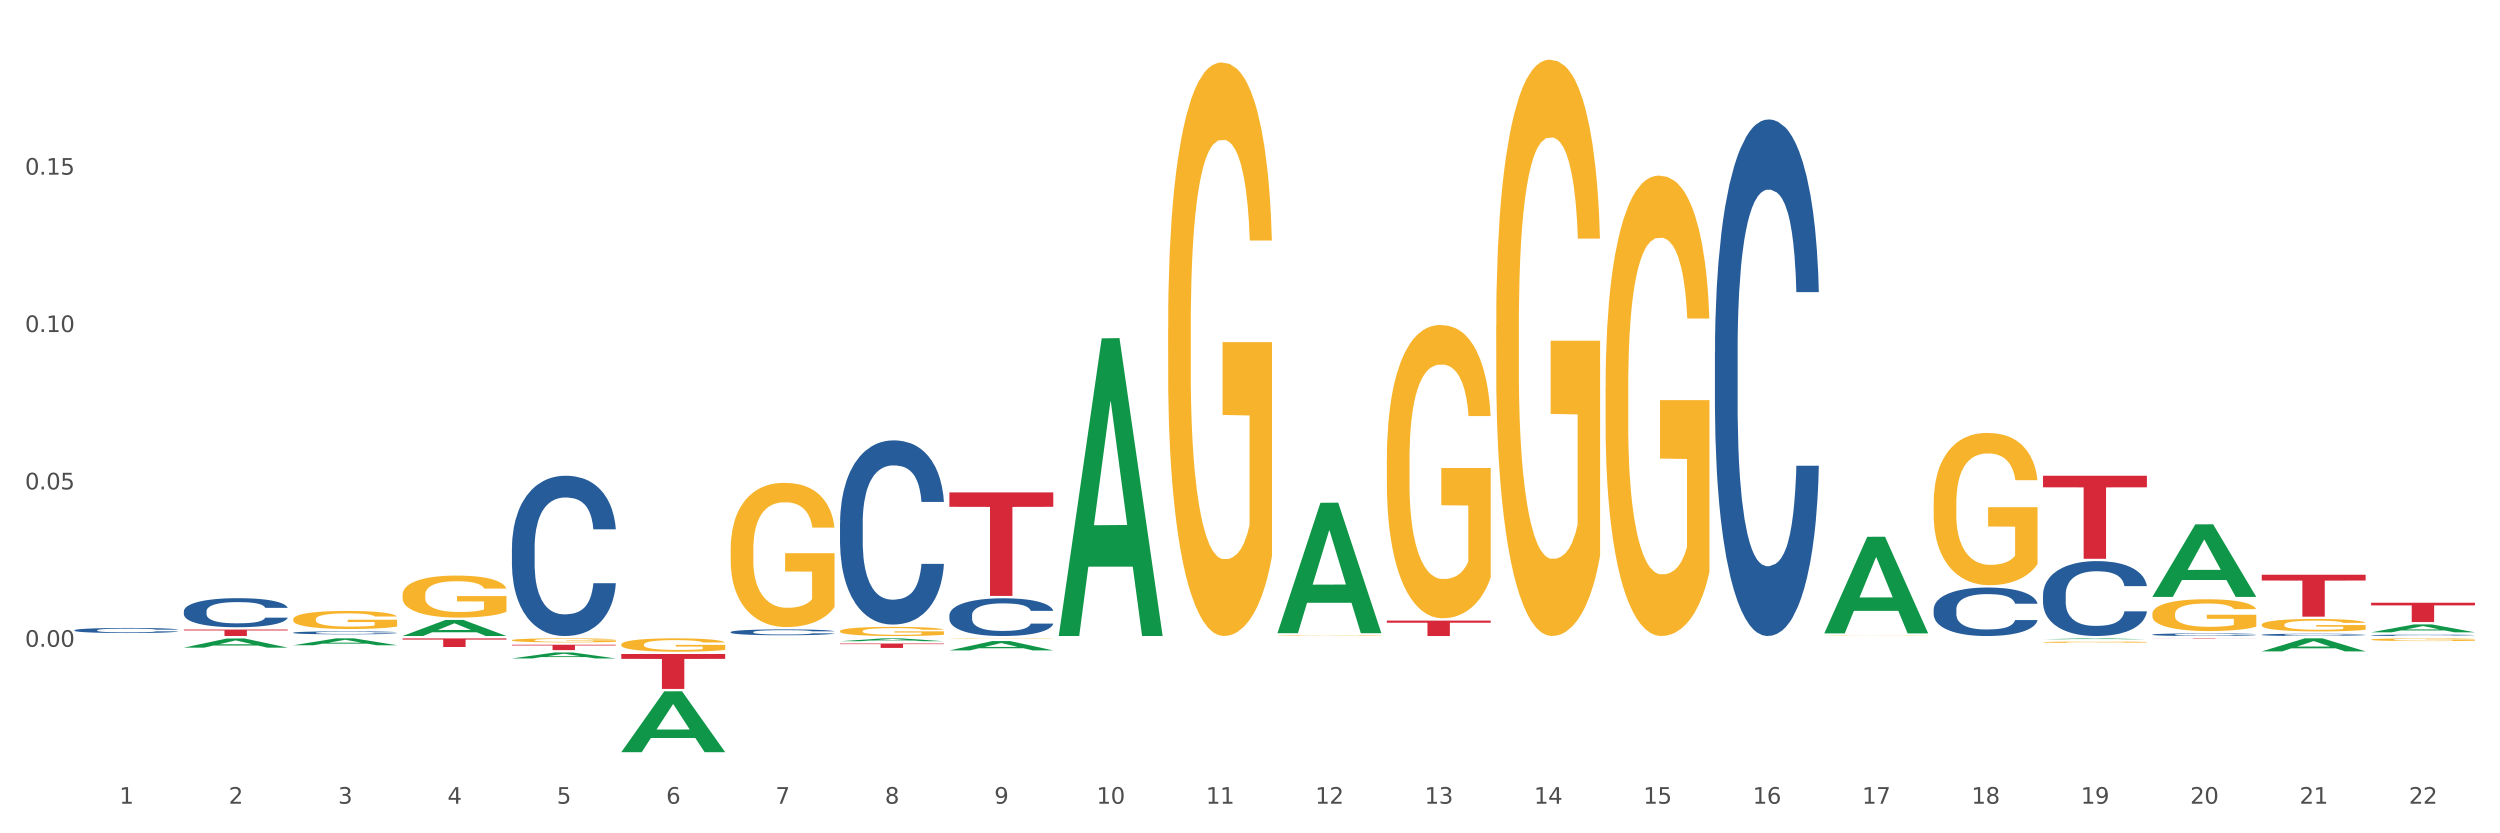 <?xml version="1.0" encoding="utf-8" standalone="no"?>
<!DOCTYPE svg PUBLIC "-//W3C//DTD SVG 1.1//EN"
  "http://www.w3.org/Graphics/SVG/1.1/DTD/svg11.dtd">
<svg xmlns:xlink="http://www.w3.org/1999/xlink" width="1080pt" height="360pt" viewBox="0 0 1080 360" xmlns="http://www.w3.org/2000/svg" version="1.1">
 <rect x="0" y="0" width="1080" height="360" fill="#333333" stroke="none"/>
 <defs>
  <style type="text/css">*{stroke-linejoin: round; stroke-linecap: butt}</style>
 </defs>
 <g id="figure_1">
  <g id="patch_1">
   <path d="M 0 360 
L 1080 360 
L 1080 0 
L 0 0 
z
" style="fill: #ffffff; stroke: #ffffff; stroke-linejoin: miter"/>
  </g>
  <g id="axes_1">
   <g id="matplotlib.axis_1">
    <g id="xtick_1">
     <g id="text_1">
      <!-- 1 -->
      <g style="fill: #4d4d4d" transform="translate(51.562 347.204) scale(0.096 -0.096)">
       <defs>
        <path id="DejaVuSans-31" d="M 794 531 
L 1825 531 
L 1825 4091 
L 703 3866 
L 703 4441 
L 1819 4666 
L 2450 4666 
L 2450 531 
L 3481 531 
L 3481 0 
L 794 0 
L 794 531 
z
" transform="scale(0.016)"/>
       </defs>
       <use xlink:href="#DejaVuSans-31"/>
      </g>
     </g>
    </g>
    <g id="xtick_2">
     <g id="text_2">
      <!-- 2 -->
      <g style="fill: #4d4d4d" transform="translate(98.807 347.204) scale(0.096 -0.096)">
       <defs>
        <path id="DejaVuSans-32" d="M 1228 531 
L 3431 531 
L 3431 0 
L 469 0 
L 469 531 
Q 828 903 1448 1529 
Q 2069 2156 2228 2338 
Q 2531 2678 2651 2914 
Q 2772 3150 2772 3378 
Q 2772 3750 2511 3984 
Q 2250 4219 1831 4219 
Q 1534 4219 1204 4116 
Q 875 4013 500 3803 
L 500 4441 
Q 881 4594 1212 4672 
Q 1544 4750 1819 4750 
Q 2544 4750 2975 4387 
Q 3406 4025 3406 3419 
Q 3406 3131 3298 2873 
Q 3191 2616 2906 2266 
Q 2828 2175 2409 1742 
Q 1991 1309 1228 531 
z
" transform="scale(0.016)"/>
       </defs>
       <use xlink:href="#DejaVuSans-32"/>
      </g>
     </g>
    </g>
    <g id="xtick_3">
     <g id="text_3">
      <!-- 3 -->
      <g style="fill: #4d4d4d" transform="translate(146.052 347.204) scale(0.096 -0.096)">
       <defs>
        <path id="DejaVuSans-33" d="M 2597 2516 
Q 3050 2419 3304 2112 
Q 3559 1806 3559 1356 
Q 3559 666 3084 287 
Q 2609 -91 1734 -91 
Q 1441 -91 1130 -33 
Q 819 25 488 141 
L 488 750 
Q 750 597 1062 519 
Q 1375 441 1716 441 
Q 2309 441 2620 675 
Q 2931 909 2931 1356 
Q 2931 1769 2642 2001 
Q 2353 2234 1838 2234 
L 1294 2234 
L 1294 2753 
L 1863 2753 
Q 2328 2753 2575 2939 
Q 2822 3125 2822 3475 
Q 2822 3834 2567 4026 
Q 2313 4219 1838 4219 
Q 1578 4219 1281 4162 
Q 984 4106 628 3988 
L 628 4550 
Q 988 4650 1302 4700 
Q 1616 4750 1894 4750 
Q 2613 4750 3031 4423 
Q 3450 4097 3450 3541 
Q 3450 3153 3228 2886 
Q 3006 2619 2597 2516 
z
" transform="scale(0.016)"/>
       </defs>
       <use xlink:href="#DejaVuSans-33"/>
      </g>
     </g>
    </g>
    <g id="xtick_4">
     <g id="text_4">
      <!-- 4 -->
      <g style="fill: #4d4d4d" transform="translate(193.297 347.204) scale(0.096 -0.096)">
       <defs>
        <path id="DejaVuSans-34" d="M 2419 4116 
L 825 1625 
L 2419 1625 
L 2419 4116 
z
M 2253 4666 
L 3047 4666 
L 3047 1625 
L 3713 1625 
L 3713 1100 
L 3047 1100 
L 3047 0 
L 2419 0 
L 2419 1100 
L 313 1100 
L 313 1709 
L 2253 4666 
z
" transform="scale(0.016)"/>
       </defs>
       <use xlink:href="#DejaVuSans-34"/>
      </g>
     </g>
    </g>
    <g id="xtick_5">
     <g id="text_5">
      <!-- 5 -->
      <g style="fill: #4d4d4d" transform="translate(240.542 347.204) scale(0.096 -0.096)">
       <defs>
        <path id="DejaVuSans-35" d="M 691 4666 
L 3169 4666 
L 3169 4134 
L 1269 4134 
L 1269 2991 
Q 1406 3038 1543 3061 
Q 1681 3084 1819 3084 
Q 2600 3084 3056 2656 
Q 3513 2228 3513 1497 
Q 3513 744 3044 326 
Q 2575 -91 1722 -91 
Q 1428 -91 1123 -41 
Q 819 9 494 109 
L 494 744 
Q 775 591 1075 516 
Q 1375 441 1709 441 
Q 2250 441 2565 725 
Q 2881 1009 2881 1497 
Q 2881 1984 2565 2268 
Q 2250 2553 1709 2553 
Q 1456 2553 1204 2497 
Q 953 2441 691 2322 
L 691 4666 
z
" transform="scale(0.016)"/>
       </defs>
       <use xlink:href="#DejaVuSans-35"/>
      </g>
     </g>
    </g>
    <g id="xtick_6">
     <g id="text_6">
      <!-- 6 -->
      <g style="fill: #4d4d4d" transform="translate(287.787 347.204) scale(0.096 -0.096)">
       <defs>
        <path id="DejaVuSans-36" d="M 2113 2584 
Q 1688 2584 1439 2293 
Q 1191 2003 1191 1497 
Q 1191 994 1439 701 
Q 1688 409 2113 409 
Q 2538 409 2786 701 
Q 3034 994 3034 1497 
Q 3034 2003 2786 2293 
Q 2538 2584 2113 2584 
z
M 3366 4563 
L 3366 3988 
Q 3128 4100 2886 4159 
Q 2644 4219 2406 4219 
Q 1781 4219 1451 3797 
Q 1122 3375 1075 2522 
Q 1259 2794 1537 2939 
Q 1816 3084 2150 3084 
Q 2853 3084 3261 2657 
Q 3669 2231 3669 1497 
Q 3669 778 3244 343 
Q 2819 -91 2113 -91 
Q 1303 -91 875 529 
Q 447 1150 447 2328 
Q 447 3434 972 4092 
Q 1497 4750 2381 4750 
Q 2619 4750 2861 4703 
Q 3103 4656 3366 4563 
z
" transform="scale(0.016)"/>
       </defs>
       <use xlink:href="#DejaVuSans-36"/>
      </g>
     </g>
    </g>
    <g id="xtick_7">
     <g id="text_7">
      <!-- 7 -->
      <g style="fill: #4d4d4d" transform="translate(335.032 347.204) scale(0.096 -0.096)">
       <defs>
        <path id="DejaVuSans-37" d="M 525 4666 
L 3525 4666 
L 3525 4397 
L 1831 0 
L 1172 0 
L 2766 4134 
L 525 4134 
L 525 4666 
z
" transform="scale(0.016)"/>
       </defs>
       <use xlink:href="#DejaVuSans-37"/>
      </g>
     </g>
    </g>
    <g id="xtick_8">
     <g id="text_8">
      <!-- 8 -->
      <g style="fill: #4d4d4d" transform="translate(382.276 347.204) scale(0.096 -0.096)">
       <defs>
        <path id="DejaVuSans-38" d="M 2034 2216 
Q 1584 2216 1326 1975 
Q 1069 1734 1069 1313 
Q 1069 891 1326 650 
Q 1584 409 2034 409 
Q 2484 409 2743 651 
Q 3003 894 3003 1313 
Q 3003 1734 2745 1975 
Q 2488 2216 2034 2216 
z
M 1403 2484 
Q 997 2584 770 2862 
Q 544 3141 544 3541 
Q 544 4100 942 4425 
Q 1341 4750 2034 4750 
Q 2731 4750 3128 4425 
Q 3525 4100 3525 3541 
Q 3525 3141 3298 2862 
Q 3072 2584 2669 2484 
Q 3125 2378 3379 2068 
Q 3634 1759 3634 1313 
Q 3634 634 3220 271 
Q 2806 -91 2034 -91 
Q 1263 -91 848 271 
Q 434 634 434 1313 
Q 434 1759 690 2068 
Q 947 2378 1403 2484 
z
M 1172 3481 
Q 1172 3119 1398 2916 
Q 1625 2713 2034 2713 
Q 2441 2713 2670 2916 
Q 2900 3119 2900 3481 
Q 2900 3844 2670 4047 
Q 2441 4250 2034 4250 
Q 1625 4250 1398 4047 
Q 1172 3844 1172 3481 
z
" transform="scale(0.016)"/>
       </defs>
       <use xlink:href="#DejaVuSans-38"/>
      </g>
     </g>
    </g>
    <g id="xtick_9">
     <g id="text_9">
      <!-- 9 -->
      <g style="fill: #4d4d4d" transform="translate(429.521 347.204) scale(0.096 -0.096)">
       <defs>
        <path id="DejaVuSans-39" d="M 703 97 
L 703 672 
Q 941 559 1184 500 
Q 1428 441 1663 441 
Q 2288 441 2617 861 
Q 2947 1281 2994 2138 
Q 2813 1869 2534 1725 
Q 2256 1581 1919 1581 
Q 1219 1581 811 2004 
Q 403 2428 403 3163 
Q 403 3881 828 4315 
Q 1253 4750 1959 4750 
Q 2769 4750 3195 4129 
Q 3622 3509 3622 2328 
Q 3622 1225 3098 567 
Q 2575 -91 1691 -91 
Q 1453 -91 1209 -44 
Q 966 3 703 97 
z
M 1959 2075 
Q 2384 2075 2632 2365 
Q 2881 2656 2881 3163 
Q 2881 3666 2632 3958 
Q 2384 4250 1959 4250 
Q 1534 4250 1286 3958 
Q 1038 3666 1038 3163 
Q 1038 2656 1286 2365 
Q 1534 2075 1959 2075 
z
" transform="scale(0.016)"/>
       </defs>
       <use xlink:href="#DejaVuSans-39"/>
      </g>
     </g>
    </g>
    <g id="xtick_10">
     <g id="text_10">
      <!-- 10 -->
      <g style="fill: #4d4d4d" transform="translate(473.712 347.204) scale(0.096 -0.096)">
       <defs>
        <path id="DejaVuSans-30" d="M 2034 4250 
Q 1547 4250 1301 3770 
Q 1056 3291 1056 2328 
Q 1056 1369 1301 889 
Q 1547 409 2034 409 
Q 2525 409 2770 889 
Q 3016 1369 3016 2328 
Q 3016 3291 2770 3770 
Q 2525 4250 2034 4250 
z
M 2034 4750 
Q 2819 4750 3233 4129 
Q 3647 3509 3647 2328 
Q 3647 1150 3233 529 
Q 2819 -91 2034 -91 
Q 1250 -91 836 529 
Q 422 1150 422 2328 
Q 422 3509 836 4129 
Q 1250 4750 2034 4750 
z
" transform="scale(0.016)"/>
       </defs>
       <use xlink:href="#DejaVuSans-31"/>
       <use xlink:href="#DejaVuSans-30" transform="translate(63.623 0)"/>
      </g>
     </g>
    </g>
    <g id="xtick_11">
     <g id="text_11">
      <!-- 11 -->
      <g style="fill: #4d4d4d" transform="translate(520.957 347.204) scale(0.096 -0.096)">
       <use xlink:href="#DejaVuSans-31"/>
       <use xlink:href="#DejaVuSans-31" transform="translate(63.623 0)"/>
      </g>
     </g>
    </g>
    <g id="xtick_12">
     <g id="text_12">
      <!-- 12 -->
      <g style="fill: #4d4d4d" transform="translate(568.202 347.204) scale(0.096 -0.096)">
       <use xlink:href="#DejaVuSans-31"/>
       <use xlink:href="#DejaVuSans-32" transform="translate(63.623 0)"/>
      </g>
     </g>
    </g>
    <g id="xtick_13">
     <g id="text_13">
      <!-- 13 -->
      <g style="fill: #4d4d4d" transform="translate(615.447 347.204) scale(0.096 -0.096)">
       <use xlink:href="#DejaVuSans-31"/>
       <use xlink:href="#DejaVuSans-33" transform="translate(63.623 0)"/>
      </g>
     </g>
    </g>
    <g id="xtick_14">
     <g id="text_14">
      <!-- 14 -->
      <g style="fill: #4d4d4d" transform="translate(662.692 347.204) scale(0.096 -0.096)">
       <use xlink:href="#DejaVuSans-31"/>
       <use xlink:href="#DejaVuSans-34" transform="translate(63.623 0)"/>
      </g>
     </g>
    </g>
    <g id="xtick_15">
     <g id="text_15">
      <!-- 15 -->
      <g style="fill: #4d4d4d" transform="translate(709.937 347.204) scale(0.096 -0.096)">
       <use xlink:href="#DejaVuSans-31"/>
       <use xlink:href="#DejaVuSans-35" transform="translate(63.623 0)"/>
      </g>
     </g>
    </g>
    <g id="xtick_16">
     <g id="text_16">
      <!-- 16 -->
      <g style="fill: #4d4d4d" transform="translate(757.181 347.204) scale(0.096 -0.096)">
       <use xlink:href="#DejaVuSans-31"/>
       <use xlink:href="#DejaVuSans-36" transform="translate(63.623 0)"/>
      </g>
     </g>
    </g>
    <g id="xtick_17">
     <g id="text_17">
      <!-- 17 -->
      <g style="fill: #4d4d4d" transform="translate(804.426 347.204) scale(0.096 -0.096)">
       <use xlink:href="#DejaVuSans-31"/>
       <use xlink:href="#DejaVuSans-37" transform="translate(63.623 0)"/>
      </g>
     </g>
    </g>
    <g id="xtick_18">
     <g id="text_18">
      <!-- 18 -->
      <g style="fill: #4d4d4d" transform="translate(851.671 347.204) scale(0.096 -0.096)">
       <use xlink:href="#DejaVuSans-31"/>
       <use xlink:href="#DejaVuSans-38" transform="translate(63.623 0)"/>
      </g>
     </g>
    </g>
    <g id="xtick_19">
     <g id="text_19">
      <!-- 19 -->
      <g style="fill: #4d4d4d" transform="translate(898.916 347.204) scale(0.096 -0.096)">
       <use xlink:href="#DejaVuSans-31"/>
       <use xlink:href="#DejaVuSans-39" transform="translate(63.623 0)"/>
      </g>
     </g>
    </g>
    <g id="xtick_20">
     <g id="text_20">
      <!-- 20 -->
      <g style="fill: #4d4d4d" transform="translate(946.161 347.204) scale(0.096 -0.096)">
       <use xlink:href="#DejaVuSans-32"/>
       <use xlink:href="#DejaVuSans-30" transform="translate(63.623 0)"/>
      </g>
     </g>
    </g>
    <g id="xtick_21">
     <g id="text_21">
      <!-- 21 -->
      <g style="fill: #4d4d4d" transform="translate(993.406 347.204) scale(0.096 -0.096)">
       <use xlink:href="#DejaVuSans-32"/>
       <use xlink:href="#DejaVuSans-31" transform="translate(63.623 0)"/>
      </g>
     </g>
    </g>
    <g id="xtick_22">
     <g id="text_22">
      <!-- 22 -->
      <g style="fill: #4d4d4d" transform="translate(1040.651 347.204) scale(0.096 -0.096)">
       <use xlink:href="#DejaVuSans-32"/>
       <use xlink:href="#DejaVuSans-32" transform="translate(63.623 0)"/>
      </g>
     </g>
    </g>
    <g id="xtick_23"/>
    <g id="xtick_24"/>
    <g id="xtick_25"/>
    <g id="xtick_26"/>
    <g id="xtick_27"/>
    <g id="xtick_28"/>
    <g id="xtick_29"/>
    <g id="xtick_30"/>
    <g id="xtick_31"/>
    <g id="xtick_32"/>
    <g id="xtick_33"/>
    <g id="xtick_34"/>
    <g id="xtick_35"/>
    <g id="xtick_36"/>
    <g id="xtick_37"/>
    <g id="xtick_38"/>
    <g id="xtick_39"/>
    <g id="xtick_40"/>
    <g id="xtick_41"/>
    <g id="xtick_42"/>
    <g id="xtick_43"/>
   </g>
   <g id="matplotlib.axis_2">
    <g id="ytick_1">
     <g id="text_23">
      <!-- 0.00 -->
      <g style="fill: #4d4d4d" transform="translate(10.8 279.409) scale(0.096 -0.096)">
       <defs>
        <path id="DejaVuSans-2e" d="M 684 794 
L 1344 794 
L 1344 0 
L 684 0 
L 684 794 
z
" transform="scale(0.016)"/>
       </defs>
       <use xlink:href="#DejaVuSans-30"/>
       <use xlink:href="#DejaVuSans-2e" transform="translate(63.623 0)"/>
       <use xlink:href="#DejaVuSans-30" transform="translate(95.41 0)"/>
       <use xlink:href="#DejaVuSans-30" transform="translate(159.033 0)"/>
      </g>
     </g>
    </g>
    <g id="ytick_2">
     <g id="text_24">
      <!-- 0.05 -->
      <g style="fill: #4d4d4d" transform="translate(10.8 211.425) scale(0.096 -0.096)">
       <use xlink:href="#DejaVuSans-30"/>
       <use xlink:href="#DejaVuSans-2e" transform="translate(63.623 0)"/>
       <use xlink:href="#DejaVuSans-30" transform="translate(95.41 0)"/>
       <use xlink:href="#DejaVuSans-35" transform="translate(159.033 0)"/>
      </g>
     </g>
    </g>
    <g id="ytick_3">
     <g id="text_25">
      <!-- 0.10 -->
      <g style="fill: #4d4d4d" transform="translate(10.8 143.44) scale(0.096 -0.096)">
       <use xlink:href="#DejaVuSans-30"/>
       <use xlink:href="#DejaVuSans-2e" transform="translate(63.623 0)"/>
       <use xlink:href="#DejaVuSans-31" transform="translate(95.41 0)"/>
       <use xlink:href="#DejaVuSans-30" transform="translate(159.033 0)"/>
      </g>
     </g>
    </g>
    <g id="ytick_4">
     <g id="text_26">
      <!-- 0.15 -->
      <g style="fill: #4d4d4d" transform="translate(10.8 75.455) scale(0.096 -0.096)">
       <use xlink:href="#DejaVuSans-30"/>
       <use xlink:href="#DejaVuSans-2e" transform="translate(63.623 0)"/>
       <use xlink:href="#DejaVuSans-31" transform="translate(95.41 0)"/>
       <use xlink:href="#DejaVuSans-35" transform="translate(159.033 0)"/>
      </g>
     </g>
    </g>
    <g id="ytick_5"/>
    <g id="ytick_6"/>
    <g id="ytick_7"/>
    <g id="ytick_8"/>
    <g id="ytick_9"/>
   </g>
   <g id="PolyCollection_1">
    <path d="M 929.828 257.815 
L 929.874 257.785 
L 948.382 226.516 
L 956.063 226.487 
L 974.71 257.873 
L 965.826 257.873 
L 961.801 250.565 
L 942.691 250.565 
L 942.552 250.682 
L 938.665 257.873 
L 929.828 257.873 
L 929.828 257.815 
L 945.097 246.203 
L 959.395 246.173 
L 952.315 233.177 
L 952.223 233.118 
L 952.13 233.206 
L 945.051 246.173 
L 945.097 246.203 
L 929.828 257.815 
z
" clip-path="url(#p2a3f812a44)" style="fill: #109648"/>
    <path d="M 977.072 281.391 
L 977.119 281.386 
L 995.627 275.767 
L 1003.308 275.762 
L 1021.955 281.402 
L 1013.071 281.402 
L 1009.046 280.088 
L 989.936 280.088 
L 989.797 280.109 
L 985.91 281.402 
L 977.072 281.402 
L 977.072 281.391 
L 992.342 279.305 
L 1006.64 279.299 
L 999.56 276.964 
L 999.468 276.953 
L 999.375 276.969 
L 992.296 279.299 
L 992.342 279.305 
L 977.072 281.391 
z
" clip-path="url(#p2a3f812a44)" style="fill: #109648"/>
    <path d="M 79.42 271.97 
L 124.303 271.97 
L 124.303 272.358 
L 106.647 272.361 
L 106.647 274.762 
L 96.969 274.762 
L 96.969 272.361 
L 79.42 272.358 
L 79.42 271.973 
L 79.42 271.97 
z
" clip-path="url(#p2a3f812a44)" style="fill: #d62839"/>
    <path d="M 173.91 275.784 
L 218.792 275.784 
L 218.792 276.301 
L 201.137 276.304 
L 201.137 279.499 
L 191.459 279.499 
L 191.459 276.304 
L 173.91 276.301 
L 173.91 275.788 
L 173.91 275.784 
z
" clip-path="url(#p2a3f812a44)" style="fill: #d62839"/>
    <path d="M 221.154 278.514 
L 266.037 278.514 
L 266.037 278.84 
L 248.382 278.842 
L 248.382 280.862 
L 238.703 280.862 
L 238.703 278.842 
L 221.154 278.84 
L 221.154 278.516 
L 221.154 278.514 
z
" clip-path="url(#p2a3f812a44)" style="fill: #d62839"/>
    <path d="M 268.399 282.541 
L 313.282 282.541 
L 313.282 284.638 
L 295.627 284.652 
L 295.627 297.632 
L 285.948 297.632 
L 285.948 284.652 
L 268.399 284.638 
L 268.399 282.555 
L 268.399 282.541 
z
" clip-path="url(#p2a3f812a44)" style="fill: #d62839"/>
    <path d="M 362.889 278.009 
L 407.772 278.009 
L 407.772 278.272 
L 390.117 278.274 
L 390.117 279.901 
L 380.438 279.901 
L 380.438 278.274 
L 362.889 278.272 
L 362.889 278.011 
L 362.889 278.009 
z
" clip-path="url(#p2a3f812a44)" style="fill: #d62839"/>
    <path d="M 410.134 212.727 
L 455.017 212.727 
L 455.017 218.943 
L 437.361 218.985 
L 437.361 257.457 
L 427.683 257.457 
L 427.683 218.985 
L 410.134 218.943 
L 410.134 212.769 
L 410.134 212.727 
z
" clip-path="url(#p2a3f812a44)" style="fill: #d62839"/>
    <path d="M 599.113 268.101 
L 643.996 268.101 
L 643.996 269.027 
L 626.341 269.033 
L 626.341 274.762 
L 616.662 274.762 
L 616.662 269.033 
L 599.113 269.027 
L 599.113 268.108 
L 599.113 268.101 
z
" clip-path="url(#p2a3f812a44)" style="fill: #d62839"/>
    <path d="M 882.583 205.529 
L 927.465 205.529 
L 927.465 210.513 
L 909.81 210.547 
L 909.81 241.396 
L 900.132 241.396 
L 900.132 210.547 
L 882.583 210.513 
L 882.583 205.563 
L 882.583 205.529 
z
" clip-path="url(#p2a3f812a44)" style="fill: #d62839"/>
    <path d="M 929.828 275.762 
L 974.71 275.762 
L 974.71 275.788 
L 957.055 275.788 
L 957.055 275.947 
L 947.377 275.947 
L 947.377 275.788 
L 929.828 275.788 
L 929.828 275.762 
L 929.828 275.762 
z
" clip-path="url(#p2a3f812a44)" style="fill: #d62839"/>
    <path d="M 977.072 248.278 
L 1021.955 248.278 
L 1021.955 250.797 
L 1004.3 250.814 
L 1004.3 266.402 
L 994.621 266.402 
L 994.621 250.814 
L 977.072 250.797 
L 977.072 248.295 
L 977.072 248.278 
z
" clip-path="url(#p2a3f812a44)" style="fill: #d62839"/>
    <path d="M 1024.317 260.371 
L 1069.2 260.371 
L 1069.2 261.534 
L 1051.545 261.541 
L 1051.545 268.736 
L 1041.866 268.736 
L 1041.866 261.541 
L 1024.317 261.534 
L 1024.317 260.379 
L 1024.317 260.371 
z
" clip-path="url(#p2a3f812a44)" style="fill: #d62839"/>
    <path d="M 126.665 267.534 
L 126.718 267.527 
L 126.718 267.27 
L 126.824 267.049 
L 127.354 266.514 
L 128.148 266.072 
L 128.731 265.837 
L 129.314 265.644 
L 130.003 265.452 
L 130.851 265.252 
L 132.388 264.96 
L 133.342 264.81 
L 134.507 264.653 
L 136.627 264.425 
L 138.164 264.297 
L 139.753 264.19 
L 142.35 264.061 
L 144.046 264.004 
L 145.847 263.961 
L 148.02 263.933 
L 149.662 263.926 
L 153.266 263.947 
L 156.339 264.011 
L 157.823 264.061 
L 159.731 264.147 
L 160.737 264.204 
L 162.38 264.318 
L 164.076 264.468 
L 165.242 264.596 
L 166.99 264.838 
L 168.315 265.081 
L 169.534 265.38 
L 170.17 265.587 
L 170.647 265.78 
L 171.07 266.001 
L 171.494 266.35 
L 161.956 266.35 
L 161.585 266.101 
L 161.002 265.865 
L 160.155 265.637 
L 159.413 265.494 
L 158.141 265.316 
L 156.975 265.202 
L 155.756 265.117 
L 154.273 265.045 
L 153.107 265.01 
L 151.464 264.981 
L 148.232 264.988 
L 146.059 265.045 
L 144.575 265.117 
L 143.622 265.181 
L 142.774 265.252 
L 141.82 265.352 
L 140.707 265.502 
L 139.912 265.637 
L 139.117 265.808 
L 138.482 265.979 
L 137.899 266.179 
L 137.422 266.393 
L 137.051 266.614 
L 136.733 266.885 
L 136.468 267.334 
L 136.468 268.311 
L 136.574 268.532 
L 136.839 268.824 
L 137.157 269.045 
L 137.687 269.309 
L 138.164 269.487 
L 139.064 269.744 
L 140.071 269.958 
L 140.866 270.094 
L 141.661 270.208 
L 143.039 270.365 
L 144.575 270.493 
L 145.9 270.571 
L 147.702 270.643 
L 148.921 270.671 
L 149.98 270.685 
L 152.577 270.685 
L 154.432 270.664 
L 156.498 270.614 
L 158.088 270.55 
L 159.413 270.471 
L 160.896 270.343 
L 161.85 270.222 
L 161.85 268.732 
L 150.192 268.725 
L 150.192 267.733 
L 171.547 267.733 
L 171.547 270.643 
L 170.647 270.792 
L 169.64 270.928 
L 168.58 271.049 
L 166.99 271.199 
L 165.083 271.341 
L 163.387 271.441 
L 161.585 271.527 
L 159.466 271.605 
L 156.71 271.677 
L 155.014 271.705 
L 152.895 271.726 
L 150.404 271.734 
L 148.232 271.719 
L 146.112 271.684 
L 143.887 271.619 
L 141.714 271.527 
L 140.071 271.434 
L 138.429 271.32 
L 136.68 271.17 
L 135.302 271.028 
L 134.242 270.899 
L 133.077 270.735 
L 131.805 270.521 
L 130.851 270.329 
L 130.003 270.129 
L 129.102 269.873 
L 128.466 269.651 
L 127.831 269.373 
L 127.46 269.167 
L 127.036 268.846 
L 126.718 268.397 
L 126.665 267.534 
z
" clip-path="url(#p2a3f812a44)" style="fill: #f7b32b"/>
    <path d="M 173.91 257.042 
L 173.963 257.025 
L 173.963 256.429 
L 174.069 255.915 
L 174.598 254.671 
L 175.393 253.644 
L 175.976 253.097 
L 176.559 252.649 
L 177.248 252.202 
L 178.096 251.737 
L 179.633 251.058 
L 180.586 250.71 
L 181.752 250.345 
L 183.872 249.815 
L 185.408 249.516 
L 186.998 249.267 
L 189.595 248.969 
L 191.29 248.836 
L 193.092 248.737 
L 195.265 248.671 
L 196.907 248.654 
L 200.511 248.704 
L 203.584 248.853 
L 205.068 248.969 
L 206.975 249.168 
L 207.982 249.301 
L 209.625 249.566 
L 211.321 249.914 
L 212.486 250.212 
L 214.235 250.776 
L 215.56 251.34 
L 216.779 252.036 
L 217.415 252.517 
L 217.891 252.964 
L 218.315 253.478 
L 218.739 254.29 
L 209.201 254.29 
L 208.83 253.71 
L 208.247 253.163 
L 207.399 252.633 
L 206.658 252.301 
L 205.386 251.887 
L 204.22 251.621 
L 203.001 251.422 
L 201.517 251.257 
L 200.352 251.174 
L 198.709 251.107 
L 195.477 251.124 
L 193.304 251.257 
L 191.82 251.422 
L 190.866 251.572 
L 190.019 251.737 
L 189.065 251.969 
L 187.952 252.318 
L 187.157 252.633 
L 186.362 253.03 
L 185.726 253.428 
L 185.144 253.892 
L 184.667 254.39 
L 184.296 254.904 
L 183.978 255.533 
L 183.713 256.578 
L 183.713 258.849 
L 183.819 259.363 
L 184.084 260.042 
L 184.402 260.556 
L 184.932 261.17 
L 185.408 261.584 
L 186.309 262.181 
L 187.316 262.678 
L 188.111 262.993 
L 188.906 263.258 
L 190.284 263.623 
L 191.82 263.921 
L 193.145 264.104 
L 194.947 264.269 
L 196.165 264.336 
L 197.225 264.369 
L 199.822 264.369 
L 201.676 264.319 
L 203.743 264.203 
L 205.333 264.054 
L 206.658 263.872 
L 208.141 263.573 
L 209.095 263.291 
L 209.095 259.827 
L 197.437 259.81 
L 197.437 257.506 
L 218.792 257.506 
L 218.792 264.269 
L 217.891 264.618 
L 216.885 264.932 
L 215.825 265.214 
L 214.235 265.562 
L 212.327 265.894 
L 210.632 266.126 
L 208.83 266.325 
L 206.711 266.507 
L 203.955 266.673 
L 202.259 266.739 
L 200.14 266.789 
L 197.649 266.806 
L 195.477 266.772 
L 193.357 266.69 
L 191.131 266.54 
L 188.959 266.325 
L 187.316 266.109 
L 185.673 265.844 
L 183.925 265.496 
L 182.547 265.165 
L 181.487 264.866 
L 180.321 264.485 
L 179.05 263.988 
L 178.096 263.54 
L 177.248 263.076 
L 176.347 262.479 
L 175.711 261.965 
L 175.075 261.319 
L 174.704 260.838 
L 174.281 260.092 
L 173.963 259.048 
L 173.91 257.042 
z
" clip-path="url(#p2a3f812a44)" style="fill: #f7b32b"/>
    <path d="M 788.093 274.695 
L 788.146 274.695 
L 788.146 274.691 
L 788.252 274.687 
L 788.782 274.679 
L 789.577 274.672 
L 790.16 274.668 
L 790.743 274.665 
L 791.431 274.662 
L 792.279 274.659 
L 793.816 274.654 
L 794.77 274.651 
L 795.936 274.649 
L 798.055 274.645 
L 799.592 274.643 
L 801.182 274.642 
L 803.778 274.64 
L 805.474 274.639 
L 807.275 274.638 
L 809.448 274.638 
L 811.091 274.637 
L 814.694 274.638 
L 817.767 274.639 
L 819.251 274.64 
L 821.159 274.641 
L 822.166 274.642 
L 823.808 274.644 
L 825.504 274.646 
L 826.67 274.648 
L 828.418 274.652 
L 829.743 274.656 
L 830.962 274.661 
L 831.598 274.664 
L 832.075 274.667 
L 832.499 274.67 
L 832.923 274.676 
L 823.384 274.676 
L 823.013 274.672 
L 822.431 274.668 
L 821.583 274.665 
L 820.841 274.662 
L 819.569 274.66 
L 818.403 274.658 
L 817.185 274.656 
L 815.701 274.655 
L 814.535 274.655 
L 812.892 274.654 
L 809.66 274.654 
L 807.487 274.655 
L 806.004 274.656 
L 805.05 274.657 
L 804.202 274.659 
L 803.248 274.66 
L 802.135 274.663 
L 801.341 274.665 
L 800.546 274.667 
L 799.91 274.67 
L 799.327 274.673 
L 798.85 274.677 
L 798.479 274.68 
L 798.161 274.685 
L 797.896 274.692 
L 797.896 274.707 
L 798.002 274.711 
L 798.267 274.716 
L 798.585 274.719 
L 799.115 274.723 
L 799.592 274.726 
L 800.493 274.73 
L 801.499 274.734 
L 802.294 274.736 
L 803.089 274.738 
L 804.467 274.74 
L 806.004 274.742 
L 807.328 274.743 
L 809.13 274.744 
L 810.349 274.745 
L 811.409 274.745 
L 814.005 274.745 
L 815.86 274.745 
L 817.926 274.744 
L 819.516 274.743 
L 820.841 274.742 
L 822.325 274.74 
L 823.278 274.738 
L 823.278 274.714 
L 811.621 274.714 
L 811.621 274.698 
L 832.976 274.698 
L 832.976 274.744 
L 832.075 274.747 
L 831.068 274.749 
L 830.008 274.751 
L 828.418 274.753 
L 826.511 274.756 
L 824.815 274.757 
L 823.013 274.759 
L 820.894 274.76 
L 818.138 274.761 
L 816.443 274.761 
L 814.323 274.762 
L 811.833 274.762 
L 809.66 274.762 
L 807.54 274.761 
L 805.315 274.76 
L 803.142 274.759 
L 801.499 274.757 
L 799.857 274.755 
L 798.108 274.753 
L 796.73 274.751 
L 795.671 274.749 
L 794.505 274.746 
L 793.233 274.743 
L 792.279 274.739 
L 791.431 274.736 
L 790.531 274.732 
L 789.895 274.729 
L 789.259 274.724 
L 788.888 274.721 
L 788.464 274.716 
L 788.146 274.709 
L 788.093 274.695 
z
" clip-path="url(#p2a3f812a44)" style="fill: #f7b32b"/>
    <path d="M 835.338 217.422 
L 835.391 217.362 
L 835.391 215.199 
L 835.497 213.336 
L 836.027 208.829 
L 836.822 205.104 
L 837.404 203.121 
L 837.987 201.498 
L 838.676 199.876 
L 839.524 198.193 
L 841.061 195.73 
L 842.015 194.468 
L 843.18 193.146 
L 845.3 191.223 
L 846.837 190.141 
L 848.426 189.24 
L 851.023 188.158 
L 852.719 187.678 
L 854.52 187.317 
L 856.693 187.077 
L 858.336 187.017 
L 861.939 187.197 
L 865.012 187.738 
L 866.496 188.158 
L 868.404 188.88 
L 869.411 189.36 
L 871.053 190.322 
L 872.749 191.584 
L 873.915 192.665 
L 875.663 194.708 
L 876.988 196.751 
L 878.207 199.275 
L 878.843 201.018 
L 879.32 202.64 
L 879.744 204.503 
L 880.168 207.447 
L 870.629 207.447 
L 870.258 205.344 
L 869.675 203.361 
L 868.828 201.438 
L 868.086 200.236 
L 866.814 198.734 
L 865.648 197.773 
L 864.429 197.052 
L 862.946 196.451 
L 861.78 196.15 
L 860.137 195.91 
L 856.905 195.97 
L 854.732 196.451 
L 853.249 197.052 
L 852.295 197.592 
L 851.447 198.193 
L 850.493 199.035 
L 849.38 200.296 
L 848.585 201.438 
L 847.791 202.88 
L 847.155 204.322 
L 846.572 206.005 
L 846.095 207.808 
L 845.724 209.67 
L 845.406 211.954 
L 845.141 215.739 
L 845.141 223.972 
L 845.247 225.834 
L 845.512 228.298 
L 845.83 230.161 
L 846.36 232.384 
L 846.837 233.886 
L 847.738 236.05 
L 848.744 237.852 
L 849.539 238.994 
L 850.334 239.955 
L 851.712 241.277 
L 853.249 242.359 
L 854.573 243.02 
L 856.375 243.621 
L 857.594 243.861 
L 858.654 243.981 
L 861.25 243.981 
L 863.105 243.801 
L 865.171 243.38 
L 866.761 242.84 
L 868.086 242.179 
L 869.569 241.097 
L 870.523 240.076 
L 870.523 227.517 
L 858.865 227.457 
L 858.865 219.104 
L 880.221 219.104 
L 880.221 243.621 
L 879.32 244.883 
L 878.313 246.024 
L 877.253 247.046 
L 875.663 248.308 
L 873.756 249.51 
L 872.06 250.351 
L 870.258 251.072 
L 868.139 251.733 
L 865.383 252.334 
L 863.688 252.574 
L 861.568 252.754 
L 859.077 252.814 
L 856.905 252.694 
L 854.785 252.394 
L 852.56 251.853 
L 850.387 251.072 
L 848.744 250.291 
L 847.102 249.329 
L 845.353 248.067 
L 843.975 246.866 
L 842.915 245.784 
L 841.75 244.402 
L 840.478 242.599 
L 839.524 240.977 
L 838.676 239.294 
L 837.775 237.131 
L 837.14 235.268 
L 836.504 232.925 
L 836.133 231.182 
L 835.709 228.478 
L 835.391 224.693 
L 835.338 217.422 
z
" clip-path="url(#p2a3f812a44)" style="fill: #f7b32b"/>
    <path d="M 882.583 277.438 
L 882.636 277.438 
L 882.636 277.419 
L 882.742 277.402 
L 883.272 277.362 
L 884.066 277.329 
L 884.649 277.312 
L 885.232 277.297 
L 885.921 277.283 
L 886.769 277.268 
L 888.306 277.246 
L 889.26 277.235 
L 890.425 277.224 
L 892.545 277.207 
L 894.082 277.197 
L 895.671 277.189 
L 898.268 277.179 
L 899.964 277.175 
L 901.765 277.172 
L 903.938 277.17 
L 905.58 277.169 
L 909.184 277.171 
L 912.257 277.176 
L 913.741 277.179 
L 915.649 277.186 
L 916.655 277.19 
L 918.298 277.199 
L 919.994 277.21 
L 921.16 277.219 
L 922.908 277.237 
L 924.233 277.255 
L 925.452 277.278 
L 926.088 277.293 
L 926.565 277.308 
L 926.988 277.324 
L 927.412 277.35 
L 917.874 277.35 
L 917.503 277.332 
L 916.92 277.314 
L 916.072 277.297 
L 915.331 277.286 
L 914.059 277.273 
L 912.893 277.264 
L 911.674 277.258 
L 910.191 277.253 
L 909.025 277.25 
L 907.382 277.248 
L 904.15 277.249 
L 901.977 277.253 
L 900.493 277.258 
L 899.54 277.263 
L 898.692 277.268 
L 897.738 277.276 
L 896.625 277.287 
L 895.83 277.297 
L 895.035 277.31 
L 894.4 277.322 
L 893.817 277.337 
L 893.34 277.353 
L 892.969 277.37 
L 892.651 277.39 
L 892.386 277.424 
L 892.386 277.496 
L 892.492 277.513 
L 892.757 277.535 
L 893.075 277.551 
L 893.605 277.571 
L 894.082 277.584 
L 894.982 277.603 
L 895.989 277.619 
L 896.784 277.629 
L 897.579 277.638 
L 898.957 277.65 
L 900.493 277.659 
L 901.818 277.665 
L 903.62 277.67 
L 904.839 277.673 
L 905.898 277.674 
L 908.495 277.674 
L 910.35 277.672 
L 912.416 277.668 
L 914.006 277.663 
L 915.331 277.658 
L 916.814 277.648 
L 917.768 277.639 
L 917.768 277.528 
L 906.11 277.527 
L 906.11 277.453 
L 927.465 277.453 
L 927.465 277.67 
L 926.565 277.682 
L 925.558 277.692 
L 924.498 277.701 
L 922.908 277.712 
L 921.001 277.723 
L 919.305 277.73 
L 917.503 277.736 
L 915.384 277.742 
L 912.628 277.748 
L 910.932 277.75 
L 908.813 277.751 
L 906.322 277.752 
L 904.15 277.751 
L 902.03 277.748 
L 899.805 277.743 
L 897.632 277.736 
L 895.989 277.729 
L 894.347 277.721 
L 892.598 277.71 
L 891.22 277.699 
L 890.16 277.69 
L 888.995 277.677 
L 887.723 277.661 
L 886.769 277.647 
L 885.921 277.632 
L 885.02 277.613 
L 884.384 277.596 
L 883.749 277.576 
L 883.378 277.56 
L 882.954 277.536 
L 882.636 277.503 
L 882.583 277.438 
z
" clip-path="url(#p2a3f812a44)" style="fill: #f7b32b"/>
    <path d="M 929.828 265.224 
L 929.881 265.212 
L 929.881 264.76 
L 929.987 264.371 
L 930.516 263.429 
L 931.311 262.651 
L 931.894 262.237 
L 932.477 261.898 
L 933.166 261.559 
L 934.014 261.208 
L 935.551 260.693 
L 936.504 260.43 
L 937.67 260.154 
L 939.79 259.752 
L 941.326 259.526 
L 942.916 259.338 
L 945.513 259.112 
L 947.208 259.012 
L 949.01 258.936 
L 951.183 258.886 
L 952.825 258.873 
L 956.429 258.911 
L 959.502 259.024 
L 960.986 259.112 
L 962.893 259.263 
L 963.9 259.363 
L 965.543 259.564 
L 967.239 259.827 
L 968.404 260.053 
L 970.153 260.48 
L 971.478 260.907 
L 972.697 261.434 
L 973.333 261.798 
L 973.809 262.137 
L 974.233 262.526 
L 974.657 263.141 
L 965.119 263.141 
L 964.748 262.701 
L 964.165 262.287 
L 963.317 261.886 
L 962.576 261.635 
L 961.304 261.321 
L 960.138 261.12 
L 958.919 260.969 
L 957.435 260.844 
L 956.27 260.781 
L 954.627 260.731 
L 951.395 260.744 
L 949.222 260.844 
L 947.738 260.969 
L 946.784 261.082 
L 945.937 261.208 
L 944.983 261.384 
L 943.87 261.647 
L 943.075 261.886 
L 942.28 262.187 
L 941.644 262.488 
L 941.062 262.839 
L 940.585 263.216 
L 940.214 263.605 
L 939.896 264.082 
L 939.631 264.873 
L 939.631 266.592 
L 939.737 266.981 
L 940.002 267.496 
L 940.32 267.885 
L 940.85 268.349 
L 941.326 268.663 
L 942.227 269.115 
L 943.234 269.491 
L 944.029 269.73 
L 944.824 269.931 
L 946.202 270.207 
L 947.738 270.433 
L 949.063 270.571 
L 950.865 270.696 
L 952.083 270.746 
L 953.143 270.771 
L 955.74 270.771 
L 957.594 270.734 
L 959.661 270.646 
L 961.251 270.533 
L 962.576 270.395 
L 964.059 270.169 
L 965.013 269.956 
L 965.013 267.333 
L 953.355 267.32 
L 953.355 265.576 
L 974.71 265.576 
L 974.71 270.696 
L 973.809 270.96 
L 972.803 271.198 
L 971.743 271.412 
L 970.153 271.675 
L 968.245 271.926 
L 966.55 272.102 
L 964.748 272.252 
L 962.629 272.391 
L 959.873 272.516 
L 958.177 272.566 
L 956.058 272.604 
L 953.567 272.616 
L 951.395 272.591 
L 949.275 272.529 
L 947.049 272.416 
L 944.877 272.252 
L 943.234 272.089 
L 941.591 271.888 
L 939.843 271.625 
L 938.465 271.374 
L 937.405 271.148 
L 936.239 270.859 
L 934.968 270.483 
L 934.014 270.144 
L 933.166 269.793 
L 932.265 269.341 
L 931.629 268.952 
L 930.993 268.462 
L 930.622 268.098 
L 930.199 267.533 
L 929.881 266.743 
L 929.828 265.224 
z
" clip-path="url(#p2a3f812a44)" style="fill: #f7b32b"/>
    <path d="M 977.072 269.885 
L 977.125 269.88 
L 977.125 269.703 
L 977.231 269.551 
L 977.761 269.183 
L 978.556 268.879 
L 979.139 268.717 
L 979.722 268.584 
L 980.411 268.452 
L 981.259 268.315 
L 982.795 268.113 
L 983.749 268.01 
L 984.915 267.902 
L 987.035 267.745 
L 988.571 267.657 
L 990.161 267.583 
L 992.758 267.495 
L 994.453 267.456 
L 996.255 267.426 
L 998.428 267.407 
L 1000.07 267.402 
L 1003.674 267.417 
L 1006.747 267.461 
L 1008.231 267.495 
L 1010.138 267.554 
L 1011.145 267.593 
L 1012.788 267.672 
L 1014.484 267.775 
L 1015.649 267.863 
L 1017.398 268.03 
L 1018.723 268.197 
L 1019.942 268.403 
L 1020.577 268.545 
L 1021.054 268.678 
L 1021.478 268.83 
L 1021.902 269.07 
L 1012.364 269.07 
L 1011.993 268.898 
L 1011.41 268.736 
L 1010.562 268.579 
L 1009.82 268.481 
L 1008.549 268.359 
L 1007.383 268.28 
L 1006.164 268.221 
L 1004.68 268.172 
L 1003.515 268.148 
L 1001.872 268.128 
L 998.639 268.133 
L 996.467 268.172 
L 994.983 268.221 
L 994.029 268.265 
L 993.181 268.315 
L 992.228 268.383 
L 991.115 268.486 
L 990.32 268.579 
L 989.525 268.697 
L 988.889 268.815 
L 988.306 268.952 
L 987.829 269.1 
L 987.459 269.252 
L 987.141 269.438 
L 986.876 269.747 
L 986.876 270.419 
L 986.982 270.572 
L 987.247 270.773 
L 987.565 270.925 
L 988.094 271.106 
L 988.571 271.229 
L 989.472 271.406 
L 990.479 271.553 
L 991.274 271.646 
L 992.069 271.725 
L 993.446 271.833 
L 994.983 271.921 
L 996.308 271.975 
L 998.11 272.024 
L 999.328 272.044 
L 1000.388 272.053 
L 1002.985 272.053 
L 1004.839 272.039 
L 1006.906 272.004 
L 1008.496 271.96 
L 1009.82 271.906 
L 1011.304 271.818 
L 1012.258 271.734 
L 1012.258 270.709 
L 1000.6 270.704 
L 1000.6 270.022 
L 1021.955 270.022 
L 1021.955 272.024 
L 1021.054 272.127 
L 1020.047 272.22 
L 1018.988 272.304 
L 1017.398 272.407 
L 1015.49 272.505 
L 1013.795 272.573 
L 1011.993 272.632 
L 1009.873 272.686 
L 1007.118 272.735 
L 1005.422 272.755 
L 1003.303 272.77 
L 1000.812 272.775 
L 998.639 272.765 
L 996.52 272.74 
L 994.294 272.696 
L 992.122 272.632 
L 990.479 272.569 
L 988.836 272.49 
L 987.088 272.387 
L 985.71 272.289 
L 984.65 272.201 
L 983.484 272.088 
L 982.213 271.941 
L 981.259 271.808 
L 980.411 271.671 
L 979.51 271.494 
L 978.874 271.342 
L 978.238 271.151 
L 977.867 271.008 
L 977.443 270.787 
L 977.125 270.478 
L 977.072 269.885 
z
" clip-path="url(#p2a3f812a44)" style="fill: #f7b32b"/>
    <path d="M 1024.317 276.308 
L 1024.37 276.307 
L 1024.37 276.268 
L 1024.476 276.235 
L 1025.006 276.154 
L 1025.801 276.087 
L 1026.384 276.051 
L 1026.967 276.022 
L 1027.656 275.993 
L 1028.504 275.963 
L 1030.04 275.918 
L 1030.994 275.896 
L 1032.16 275.872 
L 1034.28 275.837 
L 1035.816 275.818 
L 1037.406 275.802 
L 1040.002 275.782 
L 1041.698 275.774 
L 1043.5 275.767 
L 1045.672 275.763 
L 1047.315 275.762 
L 1050.918 275.765 
L 1053.992 275.775 
L 1055.476 275.782 
L 1057.383 275.795 
L 1058.39 275.804 
L 1060.033 275.821 
L 1061.728 275.844 
L 1062.894 275.863 
L 1064.643 275.9 
L 1065.968 275.937 
L 1067.186 275.982 
L 1067.822 276.013 
L 1068.299 276.043 
L 1068.723 276.076 
L 1069.147 276.129 
L 1059.609 276.129 
L 1059.238 276.091 
L 1058.655 276.055 
L 1057.807 276.021 
L 1057.065 275.999 
L 1055.793 275.972 
L 1054.628 275.955 
L 1053.409 275.942 
L 1051.925 275.931 
L 1050.759 275.926 
L 1049.117 275.922 
L 1045.884 275.923 
L 1043.712 275.931 
L 1042.228 275.942 
L 1041.274 275.952 
L 1040.426 275.963 
L 1039.473 275.978 
L 1038.36 276 
L 1037.565 276.021 
L 1036.77 276.047 
L 1036.134 276.073 
L 1035.551 276.103 
L 1035.074 276.135 
L 1034.703 276.169 
L 1034.385 276.21 
L 1034.121 276.278 
L 1034.121 276.426 
L 1034.227 276.459 
L 1034.491 276.503 
L 1034.809 276.537 
L 1035.339 276.577 
L 1035.816 276.604 
L 1036.717 276.643 
L 1037.724 276.675 
L 1038.519 276.696 
L 1039.314 276.713 
L 1040.691 276.737 
L 1042.228 276.756 
L 1043.553 276.768 
L 1045.354 276.779 
L 1046.573 276.783 
L 1047.633 276.785 
L 1050.23 276.785 
L 1052.084 276.782 
L 1054.151 276.774 
L 1055.741 276.765 
L 1057.065 276.753 
L 1058.549 276.733 
L 1059.503 276.715 
L 1059.503 276.489 
L 1047.845 276.488 
L 1047.845 276.338 
L 1069.2 276.338 
L 1069.2 276.779 
L 1068.299 276.801 
L 1067.292 276.822 
L 1066.233 276.84 
L 1064.643 276.863 
L 1062.735 276.884 
L 1061.04 276.9 
L 1059.238 276.912 
L 1057.118 276.924 
L 1054.363 276.935 
L 1052.667 276.939 
L 1050.547 276.943 
L 1048.057 276.944 
L 1045.884 276.942 
L 1043.765 276.936 
L 1041.539 276.926 
L 1039.367 276.912 
L 1037.724 276.898 
L 1036.081 276.881 
L 1034.333 276.858 
L 1032.955 276.837 
L 1031.895 276.817 
L 1030.729 276.793 
L 1029.457 276.76 
L 1028.504 276.731 
L 1027.656 276.701 
L 1026.755 276.662 
L 1026.119 276.629 
L 1025.483 276.587 
L 1025.112 276.555 
L 1024.688 276.507 
L 1024.37 276.439 
L 1024.317 276.308 
z
" clip-path="url(#p2a3f812a44)" style="fill: #f7b32b"/>
    <path d="M 221.154 276.571 
L 221.207 276.57 
L 221.207 276.512 
L 221.313 276.463 
L 221.843 276.343 
L 222.638 276.243 
L 223.221 276.191 
L 223.804 276.147 
L 224.493 276.104 
L 225.341 276.059 
L 226.877 275.994 
L 227.831 275.96 
L 228.997 275.925 
L 231.117 275.874 
L 232.653 275.845 
L 234.243 275.821 
L 236.84 275.792 
L 238.535 275.779 
L 240.337 275.77 
L 242.51 275.764 
L 244.152 275.762 
L 247.756 275.767 
L 250.829 275.781 
L 252.313 275.792 
L 254.22 275.811 
L 255.227 275.824 
L 256.87 275.85 
L 258.566 275.883 
L 259.731 275.912 
L 261.48 275.967 
L 262.805 276.021 
L 264.024 276.088 
L 264.659 276.135 
L 265.136 276.178 
L 265.56 276.227 
L 265.984 276.306 
L 256.446 276.306 
L 256.075 276.25 
L 255.492 276.197 
L 254.644 276.146 
L 253.902 276.114 
L 252.631 276.074 
L 251.465 276.048 
L 250.246 276.029 
L 248.762 276.013 
L 247.597 276.005 
L 245.954 275.999 
L 242.721 276 
L 240.549 276.013 
L 239.065 276.029 
L 238.111 276.043 
L 237.263 276.059 
L 236.31 276.082 
L 235.197 276.115 
L 234.402 276.146 
L 233.607 276.184 
L 232.971 276.223 
L 232.388 276.267 
L 231.911 276.315 
L 231.541 276.365 
L 231.223 276.426 
L 230.958 276.527 
L 230.958 276.746 
L 231.064 276.795 
L 231.329 276.861 
L 231.647 276.911 
L 232.176 276.97 
L 232.653 277.01 
L 233.554 277.067 
L 234.561 277.115 
L 235.356 277.146 
L 236.151 277.171 
L 237.528 277.207 
L 239.065 277.235 
L 240.39 277.253 
L 242.192 277.269 
L 243.41 277.275 
L 244.47 277.279 
L 247.067 277.279 
L 248.921 277.274 
L 250.988 277.263 
L 252.578 277.248 
L 253.902 277.231 
L 255.386 277.202 
L 256.34 277.175 
L 256.34 276.84 
L 244.682 276.839 
L 244.682 276.616 
L 266.037 276.616 
L 266.037 277.269 
L 265.136 277.303 
L 264.129 277.333 
L 263.07 277.36 
L 261.48 277.394 
L 259.572 277.426 
L 257.877 277.448 
L 256.075 277.467 
L 253.955 277.485 
L 251.2 277.501 
L 249.504 277.507 
L 247.385 277.512 
L 244.894 277.514 
L 242.721 277.511 
L 240.602 277.503 
L 238.376 277.488 
L 236.204 277.467 
L 234.561 277.447 
L 232.918 277.421 
L 231.17 277.387 
L 229.792 277.355 
L 228.732 277.327 
L 227.566 277.29 
L 226.295 277.242 
L 225.341 277.199 
L 224.493 277.154 
L 223.592 277.096 
L 222.956 277.047 
L 222.32 276.984 
L 221.949 276.938 
L 221.525 276.866 
L 221.207 276.765 
L 221.154 276.571 
z
" clip-path="url(#p2a3f812a44)" style="fill: #f7b32b"/>
    <path d="M 268.399 278.432 
L 268.452 278.427 
L 268.452 278.237 
L 268.558 278.073 
L 269.088 277.678 
L 269.883 277.35 
L 270.466 277.176 
L 271.049 277.034 
L 271.738 276.891 
L 272.586 276.743 
L 274.122 276.527 
L 275.076 276.416 
L 276.242 276.3 
L 278.362 276.131 
L 279.898 276.036 
L 281.488 275.957 
L 284.084 275.862 
L 285.78 275.82 
L 287.582 275.788 
L 289.754 275.767 
L 291.397 275.762 
L 295 275.778 
L 298.074 275.825 
L 299.558 275.862 
L 301.465 275.925 
L 302.472 275.968 
L 304.115 276.052 
L 305.81 276.163 
L 306.976 276.258 
L 308.725 276.437 
L 310.05 276.617 
L 311.268 276.838 
L 311.904 276.992 
L 312.381 277.134 
L 312.805 277.298 
L 313.229 277.556 
L 303.691 277.556 
L 303.32 277.371 
L 302.737 277.197 
L 301.889 277.028 
L 301.147 276.923 
L 299.876 276.791 
L 298.71 276.707 
L 297.491 276.643 
L 296.007 276.59 
L 294.841 276.564 
L 293.199 276.543 
L 289.966 276.548 
L 287.794 276.59 
L 286.31 276.643 
L 285.356 276.691 
L 284.508 276.743 
L 283.555 276.817 
L 282.442 276.928 
L 281.647 277.028 
L 280.852 277.155 
L 280.216 277.282 
L 279.633 277.43 
L 279.156 277.588 
L 278.785 277.751 
L 278.467 277.952 
L 278.203 278.284 
L 278.203 279.007 
L 278.309 279.171 
L 278.573 279.387 
L 278.891 279.551 
L 279.421 279.746 
L 279.898 279.878 
L 280.799 280.068 
L 281.806 280.227 
L 282.601 280.327 
L 283.396 280.411 
L 284.773 280.527 
L 286.31 280.622 
L 287.635 280.68 
L 289.436 280.733 
L 290.655 280.754 
L 291.715 280.765 
L 294.312 280.765 
L 296.166 280.749 
L 298.233 280.712 
L 299.823 280.665 
L 301.147 280.606 
L 302.631 280.512 
L 303.585 280.422 
L 303.585 279.319 
L 291.927 279.314 
L 291.927 278.58 
L 313.282 278.58 
L 313.282 280.733 
L 312.381 280.844 
L 311.374 280.944 
L 310.315 281.034 
L 308.725 281.145 
L 306.817 281.25 
L 305.122 281.324 
L 303.32 281.388 
L 301.2 281.446 
L 298.445 281.498 
L 296.749 281.519 
L 294.629 281.535 
L 292.139 281.541 
L 289.966 281.53 
L 287.847 281.504 
L 285.621 281.456 
L 283.449 281.388 
L 281.806 281.319 
L 280.163 281.234 
L 278.415 281.124 
L 277.037 281.018 
L 275.977 280.923 
L 274.811 280.802 
L 273.539 280.643 
L 272.586 280.501 
L 271.738 280.353 
L 270.837 280.163 
L 270.201 280 
L 269.565 279.794 
L 269.194 279.641 
L 268.77 279.403 
L 268.452 279.071 
L 268.399 278.432 
z
" clip-path="url(#p2a3f812a44)" style="fill: #f7b32b"/>
    <path d="M 315.644 237.382 
L 315.697 237.325 
L 315.697 235.277 
L 315.803 233.513 
L 316.333 229.245 
L 317.128 225.717 
L 317.711 223.839 
L 318.294 222.303 
L 318.983 220.766 
L 319.83 219.173 
L 321.367 216.84 
L 322.321 215.645 
L 323.487 214.393 
L 325.606 212.572 
L 327.143 211.548 
L 328.733 210.695 
L 331.329 209.67 
L 333.025 209.215 
L 334.827 208.874 
L 336.999 208.646 
L 338.642 208.589 
L 342.245 208.76 
L 345.319 209.272 
L 346.802 209.67 
L 348.71 210.353 
L 349.717 210.808 
L 351.36 211.719 
L 353.055 212.914 
L 354.221 213.938 
L 355.97 215.873 
L 357.294 217.807 
L 358.513 220.197 
L 359.149 221.848 
L 359.626 223.384 
L 360.05 225.148 
L 360.474 227.936 
L 350.936 227.936 
L 350.565 225.945 
L 349.982 224.067 
L 349.134 222.246 
L 348.392 221.108 
L 347.12 219.685 
L 345.955 218.775 
L 344.736 218.092 
L 343.252 217.523 
L 342.086 217.238 
L 340.444 217.011 
L 337.211 217.068 
L 335.039 217.523 
L 333.555 218.092 
L 332.601 218.604 
L 331.753 219.173 
L 330.799 219.97 
L 329.687 221.165 
L 328.892 222.246 
L 328.097 223.612 
L 327.461 224.977 
L 326.878 226.571 
L 326.401 228.278 
L 326.03 230.042 
L 325.712 232.204 
L 325.447 235.789 
L 325.447 243.585 
L 325.553 245.349 
L 325.818 247.682 
L 326.136 249.446 
L 326.666 251.551 
L 327.143 252.974 
L 328.044 255.022 
L 329.051 256.729 
L 329.846 257.811 
L 330.64 258.721 
L 332.018 259.973 
L 333.555 260.997 
L 334.88 261.623 
L 336.681 262.192 
L 337.9 262.42 
L 338.96 262.534 
L 341.556 262.534 
L 343.411 262.363 
L 345.478 261.965 
L 347.067 261.452 
L 348.392 260.826 
L 349.876 259.802 
L 350.83 258.835 
L 350.83 246.942 
L 339.172 246.885 
L 339.172 238.976 
L 360.527 238.976 
L 360.527 262.192 
L 359.626 263.387 
L 358.619 264.468 
L 357.559 265.436 
L 355.97 266.631 
L 354.062 267.769 
L 352.366 268.565 
L 350.565 269.248 
L 348.445 269.874 
L 345.69 270.443 
L 343.994 270.671 
L 341.874 270.841 
L 339.384 270.898 
L 337.211 270.785 
L 335.092 270.5 
L 332.866 269.988 
L 330.693 269.248 
L 329.051 268.508 
L 327.408 267.598 
L 325.659 266.403 
L 324.282 265.265 
L 323.222 264.241 
L 322.056 262.932 
L 320.784 261.225 
L 319.83 259.688 
L 318.983 258.095 
L 318.082 256.047 
L 317.446 254.283 
L 316.81 252.063 
L 316.439 250.413 
L 316.015 247.852 
L 315.697 244.268 
L 315.644 237.382 
z
" clip-path="url(#p2a3f812a44)" style="fill: #f7b32b"/>
    <path d="M 362.889 272.639 
L 362.942 272.636 
L 362.942 272.506 
L 363.048 272.394 
L 363.578 272.124 
L 364.373 271.901 
L 364.956 271.782 
L 365.539 271.684 
L 366.228 271.587 
L 367.075 271.486 
L 368.612 271.338 
L 369.566 271.263 
L 370.732 271.183 
L 372.851 271.068 
L 374.388 271.003 
L 375.978 270.949 
L 378.574 270.884 
L 380.27 270.856 
L 382.072 270.834 
L 384.244 270.82 
L 385.887 270.816 
L 389.49 270.827 
L 392.564 270.859 
L 394.047 270.884 
L 395.955 270.928 
L 396.962 270.956 
L 398.604 271.014 
L 400.3 271.09 
L 401.466 271.155 
L 403.215 271.277 
L 404.539 271.4 
L 405.758 271.551 
L 406.394 271.656 
L 406.871 271.753 
L 407.295 271.865 
L 407.719 272.041 
L 398.181 272.041 
L 397.81 271.915 
L 397.227 271.796 
L 396.379 271.681 
L 395.637 271.609 
L 394.365 271.519 
L 393.199 271.461 
L 391.981 271.418 
L 390.497 271.382 
L 389.331 271.364 
L 387.688 271.349 
L 384.456 271.353 
L 382.284 271.382 
L 380.8 271.418 
L 379.846 271.45 
L 378.998 271.486 
L 378.044 271.537 
L 376.932 271.612 
L 376.137 271.681 
L 375.342 271.767 
L 374.706 271.854 
L 374.123 271.955 
L 373.646 272.063 
L 373.275 272.174 
L 372.957 272.311 
L 372.692 272.538 
L 372.692 273.032 
L 372.798 273.144 
L 373.063 273.292 
L 373.381 273.403 
L 373.911 273.537 
L 374.388 273.627 
L 375.289 273.756 
L 376.296 273.865 
L 377.09 273.933 
L 377.885 273.991 
L 379.263 274.07 
L 380.8 274.135 
L 382.125 274.174 
L 383.926 274.211 
L 385.145 274.225 
L 386.205 274.232 
L 388.801 274.232 
L 390.656 274.221 
L 392.723 274.196 
L 394.312 274.164 
L 395.637 274.124 
L 397.121 274.059 
L 398.075 273.998 
L 398.075 273.245 
L 386.417 273.241 
L 386.417 272.74 
L 407.772 272.74 
L 407.772 274.211 
L 406.871 274.286 
L 405.864 274.355 
L 404.804 274.416 
L 403.215 274.492 
L 401.307 274.564 
L 399.611 274.614 
L 397.81 274.657 
L 395.69 274.697 
L 392.935 274.733 
L 391.239 274.747 
L 389.119 274.758 
L 386.629 274.762 
L 384.456 274.755 
L 382.336 274.737 
L 380.111 274.704 
L 377.938 274.657 
L 376.296 274.611 
L 374.653 274.553 
L 372.904 274.477 
L 371.527 274.405 
L 370.467 274.34 
L 369.301 274.257 
L 368.029 274.149 
L 367.075 274.052 
L 366.228 273.951 
L 365.327 273.821 
L 364.691 273.71 
L 364.055 273.569 
L 363.684 273.465 
L 363.26 273.302 
L 362.942 273.075 
L 362.889 272.639 
z
" clip-path="url(#p2a3f812a44)" style="fill: #f7b32b"/>
    <path d="M 410.134 275.843 
L 410.187 275.843 
L 410.187 275.837 
L 410.293 275.832 
L 410.823 275.82 
L 411.618 275.81 
L 412.201 275.805 
L 412.784 275.801 
L 413.472 275.796 
L 414.32 275.792 
L 415.857 275.785 
L 416.811 275.782 
L 417.977 275.778 
L 420.096 275.773 
L 421.633 275.77 
L 423.223 275.768 
L 425.819 275.765 
L 427.515 275.764 
L 429.316 275.763 
L 431.489 275.762 
L 433.132 275.762 
L 436.735 275.762 
L 439.808 275.764 
L 441.292 275.765 
L 443.2 275.767 
L 444.207 275.768 
L 445.849 275.771 
L 447.545 275.774 
L 448.711 275.777 
L 450.459 275.782 
L 451.784 275.788 
L 453.003 275.795 
L 453.639 275.799 
L 454.116 275.804 
L 454.54 275.809 
L 454.964 275.817 
L 445.425 275.817 
L 445.054 275.811 
L 444.472 275.806 
L 443.624 275.801 
L 442.882 275.797 
L 441.61 275.793 
L 440.444 275.791 
L 439.226 275.789 
L 437.742 275.787 
L 436.576 275.786 
L 434.933 275.786 
L 431.701 275.786 
L 429.528 275.787 
L 428.045 275.789 
L 427.091 275.79 
L 426.243 275.792 
L 425.289 275.794 
L 424.176 275.797 
L 423.382 275.801 
L 422.587 275.804 
L 421.951 275.808 
L 421.368 275.813 
L 420.891 275.818 
L 420.52 275.823 
L 420.202 275.829 
L 419.937 275.839 
L 419.937 275.861 
L 420.043 275.866 
L 420.308 275.872 
L 420.626 275.877 
L 421.156 275.883 
L 421.633 275.887 
L 422.534 275.893 
L 423.54 275.898 
L 424.335 275.901 
L 425.13 275.904 
L 426.508 275.907 
L 428.045 275.91 
L 429.369 275.912 
L 431.171 275.913 
L 432.39 275.914 
L 433.45 275.914 
L 436.046 275.914 
L 437.901 275.914 
L 439.967 275.913 
L 441.557 275.911 
L 442.882 275.91 
L 444.366 275.907 
L 445.319 275.904 
L 445.319 275.87 
L 433.662 275.87 
L 433.662 275.848 
L 455.017 275.848 
L 455.017 275.913 
L 454.116 275.917 
L 453.109 275.92 
L 452.049 275.923 
L 450.459 275.926 
L 448.552 275.929 
L 446.856 275.932 
L 445.054 275.933 
L 442.935 275.935 
L 440.179 275.937 
L 438.484 275.937 
L 436.364 275.938 
L 433.874 275.938 
L 431.701 275.938 
L 429.581 275.937 
L 427.356 275.936 
L 425.183 275.933 
L 423.54 275.931 
L 421.898 275.929 
L 420.149 275.925 
L 418.771 275.922 
L 417.712 275.919 
L 416.546 275.916 
L 415.274 275.911 
L 414.32 275.906 
L 413.472 275.902 
L 412.572 275.896 
L 411.936 275.891 
L 411.3 275.885 
L 410.929 275.88 
L 410.505 275.873 
L 410.187 275.863 
L 410.134 275.843 
z
" clip-path="url(#p2a3f812a44)" style="fill: #f7b32b"/>
    <path d="M 504.624 141.467 
L 504.677 141.241 
L 504.677 133.094 
L 504.783 126.078 
L 505.313 109.105 
L 506.107 95.074 
L 506.69 87.606 
L 507.273 81.495 
L 507.962 75.385 
L 508.81 69.049 
L 510.347 59.77 
L 511.301 55.017 
L 512.466 50.039 
L 514.586 42.797 
L 516.123 38.723 
L 517.712 35.329 
L 520.309 31.255 
L 522.005 29.445 
L 523.806 28.087 
L 525.979 27.182 
L 527.621 26.955 
L 531.225 27.634 
L 534.298 29.671 
L 535.782 31.255 
L 537.69 33.971 
L 538.696 35.781 
L 540.339 39.402 
L 542.035 44.155 
L 543.201 48.228 
L 544.949 55.923 
L 546.274 63.617 
L 547.493 73.122 
L 548.129 79.685 
L 548.606 85.795 
L 549.029 92.811 
L 549.453 103.9 
L 539.915 103.9 
L 539.544 95.979 
L 538.961 88.511 
L 538.114 81.269 
L 537.372 76.743 
L 536.1 71.085 
L 534.934 67.464 
L 533.715 64.749 
L 532.232 62.486 
L 531.066 61.354 
L 529.423 60.449 
L 526.191 60.675 
L 524.018 62.486 
L 522.534 64.749 
L 521.581 66.785 
L 520.733 69.049 
L 519.779 72.217 
L 518.666 76.969 
L 517.871 81.269 
L 517.076 86.701 
L 516.441 92.132 
L 515.858 98.468 
L 515.381 105.258 
L 515.01 112.273 
L 514.692 120.873 
L 514.427 135.13 
L 514.427 166.134 
L 514.533 173.15 
L 514.798 182.429 
L 515.116 189.444 
L 515.646 197.817 
L 516.123 203.475 
L 517.023 211.622 
L 518.03 218.411 
L 518.825 222.711 
L 519.62 226.332 
L 520.998 231.311 
L 522.534 235.384 
L 523.859 237.874 
L 525.661 240.137 
L 526.88 241.042 
L 527.939 241.495 
L 530.536 241.495 
L 532.391 240.816 
L 534.457 239.232 
L 536.047 237.195 
L 537.372 234.705 
L 538.855 230.632 
L 539.809 226.785 
L 539.809 179.487 
L 528.151 179.26 
L 528.151 147.803 
L 549.506 147.803 
L 549.506 240.137 
L 548.606 244.889 
L 547.599 249.189 
L 546.539 253.036 
L 544.949 257.789 
L 543.042 262.315 
L 541.346 265.483 
L 539.544 268.199 
L 537.425 270.688 
L 534.669 272.951 
L 532.973 273.857 
L 530.854 274.536 
L 528.363 274.762 
L 526.191 274.309 
L 524.071 273.178 
L 521.846 271.141 
L 519.673 268.199 
L 518.03 265.257 
L 516.388 261.636 
L 514.639 256.884 
L 513.261 252.357 
L 512.201 248.284 
L 511.036 243.079 
L 509.764 236.29 
L 508.81 230.179 
L 507.962 223.843 
L 507.061 215.696 
L 506.425 208.68 
L 505.79 199.854 
L 505.419 193.291 
L 504.995 183.107 
L 504.677 168.85 
L 504.624 141.467 
z
" clip-path="url(#p2a3f812a44)" style="fill: #f7b32b"/>
    <path d="M 551.869 274.638 
L 551.922 274.638 
L 551.922 274.63 
L 552.028 274.624 
L 552.557 274.608 
L 553.352 274.595 
L 553.935 274.588 
L 554.518 274.582 
L 555.207 274.577 
L 556.055 274.571 
L 557.592 274.562 
L 558.545 274.558 
L 559.711 274.553 
L 561.831 274.546 
L 563.367 274.543 
L 564.957 274.539 
L 567.554 274.536 
L 569.249 274.534 
L 571.051 274.533 
L 573.224 274.532 
L 574.866 274.532 
L 578.47 274.532 
L 581.543 274.534 
L 583.027 274.536 
L 584.934 274.538 
L 585.941 274.54 
L 587.584 274.543 
L 589.28 274.548 
L 590.445 274.551 
L 592.194 274.559 
L 593.519 274.566 
L 594.738 274.574 
L 595.374 274.581 
L 595.85 274.586 
L 596.274 274.593 
L 596.698 274.603 
L 587.16 274.603 
L 586.789 274.596 
L 586.206 274.589 
L 585.358 274.582 
L 584.617 274.578 
L 583.345 274.573 
L 582.179 274.569 
L 580.96 274.567 
L 579.476 274.565 
L 578.311 274.564 
L 576.668 274.563 
L 573.436 274.563 
L 571.263 274.565 
L 569.779 274.567 
L 568.825 274.569 
L 567.978 274.571 
L 567.024 274.574 
L 565.911 274.578 
L 565.116 274.582 
L 564.321 274.587 
L 563.685 274.592 
L 563.103 274.598 
L 562.626 274.604 
L 562.255 274.611 
L 561.937 274.619 
L 561.672 274.632 
L 561.672 274.661 
L 561.778 274.667 
L 562.043 274.676 
L 562.361 274.683 
L 562.891 274.69 
L 563.367 274.696 
L 564.268 274.703 
L 565.275 274.71 
L 566.07 274.714 
L 566.865 274.717 
L 568.243 274.722 
L 569.779 274.725 
L 571.104 274.728 
L 572.906 274.73 
L 574.124 274.731 
L 575.184 274.731 
L 577.781 274.731 
L 579.635 274.73 
L 581.702 274.729 
L 583.292 274.727 
L 584.617 274.725 
L 586.1 274.721 
L 587.054 274.717 
L 587.054 274.673 
L 575.396 274.673 
L 575.396 274.644 
L 596.751 274.644 
L 596.751 274.73 
L 595.85 274.734 
L 594.844 274.738 
L 593.784 274.742 
L 592.194 274.746 
L 590.286 274.75 
L 588.591 274.753 
L 586.789 274.756 
L 584.67 274.758 
L 581.914 274.76 
L 580.218 274.761 
L 578.099 274.762 
L 575.608 274.762 
L 573.436 274.761 
L 571.316 274.76 
L 569.09 274.759 
L 566.918 274.756 
L 565.275 274.753 
L 563.632 274.75 
L 561.884 274.745 
L 560.506 274.741 
L 559.446 274.737 
L 558.28 274.732 
L 557.009 274.726 
L 556.055 274.72 
L 555.207 274.715 
L 554.306 274.707 
L 553.67 274.7 
L 553.034 274.692 
L 552.663 274.686 
L 552.24 274.677 
L 551.922 274.663 
L 551.869 274.638 
z
" clip-path="url(#p2a3f812a44)" style="fill: #f7b32b"/>
    <path d="M 599.113 198.94 
L 599.166 198.825 
L 599.166 194.659 
L 599.272 191.071 
L 599.802 182.392 
L 600.597 175.217 
L 601.18 171.398 
L 601.763 168.274 
L 602.452 165.149 
L 603.3 161.909 
L 604.836 157.164 
L 605.79 154.734 
L 606.956 152.188 
L 609.076 148.485 
L 610.612 146.402 
L 612.202 144.666 
L 614.799 142.583 
L 616.494 141.657 
L 618.296 140.963 
L 620.469 140.5 
L 622.111 140.384 
L 625.715 140.731 
L 628.788 141.773 
L 630.272 142.583 
L 632.179 143.972 
L 633.186 144.897 
L 634.829 146.749 
L 636.525 149.179 
L 637.69 151.262 
L 639.439 155.197 
L 640.764 159.131 
L 641.983 163.992 
L 642.618 167.348 
L 643.095 170.472 
L 643.519 174.06 
L 643.943 179.73 
L 634.405 179.73 
L 634.034 175.68 
L 633.451 171.861 
L 632.603 168.158 
L 631.861 165.843 
L 630.59 162.95 
L 629.424 161.099 
L 628.205 159.71 
L 626.721 158.553 
L 625.556 157.974 
L 623.913 157.511 
L 620.68 157.627 
L 618.508 158.553 
L 617.024 159.71 
L 616.07 160.752 
L 615.222 161.909 
L 614.269 163.529 
L 613.156 165.959 
L 612.361 168.158 
L 611.566 170.935 
L 610.93 173.713 
L 610.347 176.953 
L 609.87 180.425 
L 609.5 184.012 
L 609.182 188.409 
L 608.917 195.7 
L 608.917 211.554 
L 609.023 215.142 
L 609.288 219.886 
L 609.606 223.474 
L 610.135 227.755 
L 610.612 230.648 
L 611.513 234.815 
L 612.52 238.286 
L 613.315 240.485 
L 614.11 242.337 
L 615.487 244.882 
L 617.024 246.965 
L 618.349 248.238 
L 620.151 249.396 
L 621.369 249.859 
L 622.429 250.09 
L 625.026 250.09 
L 626.88 249.743 
L 628.947 248.933 
L 630.537 247.891 
L 631.861 246.618 
L 633.345 244.535 
L 634.299 242.568 
L 634.299 218.382 
L 622.641 218.266 
L 622.641 202.181 
L 643.996 202.181 
L 643.996 249.396 
L 643.095 251.826 
L 642.088 254.025 
L 641.029 255.992 
L 639.439 258.422 
L 637.531 260.737 
L 635.836 262.357 
L 634.034 263.745 
L 631.914 265.018 
L 629.159 266.176 
L 627.463 266.638 
L 625.344 266.986 
L 622.853 267.101 
L 620.68 266.87 
L 618.561 266.291 
L 616.335 265.25 
L 614.163 263.745 
L 612.52 262.241 
L 610.877 260.389 
L 609.129 257.959 
L 607.751 255.645 
L 606.691 253.562 
L 605.525 250.9 
L 604.254 247.428 
L 603.3 244.304 
L 602.452 241.064 
L 601.551 236.898 
L 600.915 233.31 
L 600.279 228.797 
L 599.908 225.441 
L 599.484 220.233 
L 599.166 212.943 
L 599.113 198.94 
z
" clip-path="url(#p2a3f812a44)" style="fill: #f7b32b"/>
    <path d="M 646.358 140.824 
L 646.411 140.596 
L 646.411 132.41 
L 646.517 125.36 
L 647.047 108.305 
L 647.842 94.207 
L 648.425 86.703 
L 649.008 80.563 
L 649.697 74.423 
L 650.545 68.056 
L 652.081 58.732 
L 653.035 53.957 
L 654.201 48.954 
L 656.321 41.677 
L 657.857 37.584 
L 659.447 34.173 
L 662.043 30.08 
L 663.739 28.261 
L 665.541 26.896 
L 667.713 25.987 
L 669.356 25.759 
L 672.959 26.442 
L 676.033 28.488 
L 677.517 30.08 
L 679.424 32.809 
L 680.431 34.628 
L 682.074 38.266 
L 683.769 43.042 
L 684.935 47.135 
L 686.684 54.867 
L 688.009 62.598 
L 689.227 72.149 
L 689.863 78.744 
L 690.34 84.883 
L 690.764 91.933 
L 691.188 103.075 
L 681.65 103.075 
L 681.279 95.116 
L 680.696 87.612 
L 679.848 80.335 
L 679.106 75.787 
L 677.835 70.102 
L 676.669 66.464 
L 675.45 63.735 
L 673.966 61.461 
L 672.8 60.324 
L 671.158 59.415 
L 667.925 59.642 
L 665.753 61.461 
L 664.269 63.735 
L 663.315 65.782 
L 662.467 68.056 
L 661.514 71.239 
L 660.401 76.015 
L 659.606 80.335 
L 658.811 85.793 
L 658.175 91.251 
L 657.592 97.618 
L 657.115 104.44 
L 656.744 111.489 
L 656.426 120.13 
L 656.162 134.456 
L 656.162 165.61 
L 656.268 172.66 
L 656.532 181.983 
L 656.85 189.032 
L 657.38 197.446 
L 657.857 203.131 
L 658.758 211.317 
L 659.765 218.139 
L 660.56 222.46 
L 661.355 226.098 
L 662.732 231.101 
L 664.269 235.194 
L 665.594 237.696 
L 667.395 239.97 
L 668.614 240.879 
L 669.674 241.334 
L 672.271 241.334 
L 674.125 240.652 
L 676.192 239.06 
L 677.782 237.014 
L 679.106 234.512 
L 680.59 230.419 
L 681.544 226.553 
L 681.544 179.027 
L 669.886 178.799 
L 669.886 147.191 
L 691.241 147.191 
L 691.241 239.97 
L 690.34 244.745 
L 689.333 249.066 
L 688.274 252.932 
L 686.684 257.707 
L 684.776 262.255 
L 683.081 265.439 
L 681.279 268.167 
L 679.159 270.669 
L 676.404 272.943 
L 674.708 273.852 
L 672.588 274.534 
L 670.098 274.762 
L 667.925 274.307 
L 665.806 273.17 
L 663.58 271.123 
L 661.408 268.167 
L 659.765 265.211 
L 658.122 261.573 
L 656.374 256.797 
L 654.996 252.249 
L 653.936 248.156 
L 652.77 242.926 
L 651.498 236.104 
L 650.545 229.964 
L 649.697 223.597 
L 648.796 215.411 
L 648.16 208.361 
L 647.524 199.493 
L 647.153 192.898 
L 646.729 182.665 
L 646.411 168.339 
L 646.358 140.824 
z
" clip-path="url(#p2a3f812a44)" style="fill: #f7b32b"/>
    <path d="M 693.603 167.763 
L 693.656 167.582 
L 693.656 161.042 
L 693.762 155.41 
L 694.292 141.786 
L 695.087 130.523 
L 695.67 124.528 
L 696.253 119.623 
L 696.942 114.718 
L 697.789 109.632 
L 699.326 102.184 
L 700.28 98.369 
L 701.446 94.372 
L 703.565 88.559 
L 705.102 85.289 
L 706.692 82.564 
L 709.288 79.294 
L 710.984 77.841 
L 712.786 76.751 
L 714.958 76.024 
L 716.601 75.843 
L 720.204 76.388 
L 723.278 78.023 
L 724.761 79.294 
L 726.669 81.474 
L 727.676 82.928 
L 729.319 85.834 
L 731.014 89.649 
L 732.18 92.919 
L 733.929 99.095 
L 735.253 105.272 
L 736.472 112.902 
L 737.108 118.17 
L 737.585 123.075 
L 738.009 128.706 
L 738.433 137.608 
L 728.895 137.608 
L 728.524 131.249 
L 727.941 125.255 
L 727.093 119.441 
L 726.351 115.808 
L 725.079 111.267 
L 723.914 108.36 
L 722.695 106.18 
L 721.211 104.364 
L 720.045 103.455 
L 718.403 102.729 
L 715.17 102.91 
L 712.998 104.364 
L 711.514 106.18 
L 710.56 107.815 
L 709.712 109.632 
L 708.758 112.175 
L 707.646 115.99 
L 706.851 119.441 
L 706.056 123.801 
L 705.42 128.161 
L 704.837 133.248 
L 704.36 138.698 
L 703.989 144.329 
L 703.671 151.232 
L 703.406 162.677 
L 703.406 187.564 
L 703.512 193.196 
L 703.777 200.644 
L 704.095 206.276 
L 704.625 212.997 
L 705.102 217.539 
L 706.003 224.078 
L 707.01 229.528 
L 707.805 232.98 
L 708.599 235.886 
L 709.977 239.883 
L 711.514 243.153 
L 712.839 245.151 
L 714.64 246.968 
L 715.859 247.694 
L 716.919 248.058 
L 719.515 248.058 
L 721.37 247.513 
L 723.437 246.241 
L 725.026 244.606 
L 726.351 242.608 
L 727.835 239.338 
L 728.789 236.25 
L 728.789 198.282 
L 717.131 198.101 
L 717.131 172.85 
L 738.486 172.85 
L 738.486 246.968 
L 737.585 250.783 
L 736.578 254.234 
L 735.518 257.322 
L 733.929 261.137 
L 732.021 264.771 
L 730.325 267.314 
L 728.524 269.494 
L 726.404 271.492 
L 723.649 273.309 
L 721.953 274.035 
L 719.833 274.58 
L 717.343 274.762 
L 715.17 274.399 
L 713.051 273.49 
L 710.825 271.855 
L 708.652 269.494 
L 707.01 267.132 
L 705.367 264.226 
L 703.618 260.411 
L 702.241 256.777 
L 701.181 253.508 
L 700.015 249.329 
L 698.743 243.879 
L 697.789 238.975 
L 696.942 233.888 
L 696.041 227.348 
L 695.405 221.717 
L 694.769 214.632 
L 694.398 209.364 
L 693.974 201.189 
L 693.656 189.744 
L 693.603 167.763 
z
" clip-path="url(#p2a3f812a44)" style="fill: #f7b32b"/>
    <path d="M 1024.317 273.168 
L 1024.364 273.164 
L 1042.872 269.74 
L 1050.553 269.736 
L 1069.2 273.174 
L 1060.316 273.174 
L 1056.29 272.374 
L 1037.181 272.374 
L 1037.042 272.387 
L 1033.155 273.174 
L 1024.317 273.174 
L 1024.317 273.168 
L 1039.587 271.896 
L 1053.884 271.893 
L 1046.805 270.469 
L 1046.712 270.463 
L 1046.62 270.472 
L 1039.54 271.893 
L 1039.587 271.896 
L 1024.317 273.168 
z
" clip-path="url(#p2a3f812a44)" style="fill: #109648"/>
    <path d="M 835.338 263.226 
L 835.391 263.207 
L 835.391 262.672 
L 835.55 261.945 
L 836.134 260.606 
L 836.876 259.592 
L 838.15 258.406 
L 838.839 257.908 
L 839.741 257.354 
L 841.598 256.454 
L 843.72 255.689 
L 845.206 255.268 
L 846.32 255.001 
L 848.813 254.522 
L 850.246 254.312 
L 851.731 254.14 
L 853.004 254.025 
L 855.127 253.891 
L 856.824 253.834 
L 858.787 253.814 
L 860.432 253.834 
L 862.607 253.91 
L 865.79 254.14 
L 867.01 254.274 
L 868.655 254.503 
L 870.353 254.809 
L 871.732 255.115 
L 873.324 255.555 
L 874.968 256.129 
L 876.56 256.856 
L 877.674 257.526 
L 878.576 258.234 
L 879.372 259.094 
L 879.955 260.032 
L 880.221 260.816 
L 870.512 260.816 
L 870.247 260.108 
L 869.716 259.343 
L 869.186 258.827 
L 868.602 258.406 
L 867.7 257.927 
L 866.904 257.621 
L 865.578 257.258 
L 864.358 257.028 
L 863.35 256.894 
L 862.13 256.78 
L 859.53 256.665 
L 857.673 256.665 
L 856.506 256.703 
L 855.073 256.799 
L 853.853 256.933 
L 852.421 257.162 
L 851.307 257.411 
L 850.193 257.736 
L 849.556 257.966 
L 848.601 258.387 
L 847.964 258.731 
L 847.116 259.324 
L 846.638 259.745 
L 845.789 260.835 
L 845.418 261.639 
L 845.259 262.193 
L 845.153 262.806 
L 845.153 265.79 
L 845.471 267.129 
L 845.736 267.703 
L 846.161 268.353 
L 846.956 269.195 
L 848.124 270.018 
L 849.344 270.611 
L 850.352 270.974 
L 851.307 271.242 
L 852.262 271.452 
L 853.429 271.644 
L 854.384 271.758 
L 855.816 271.873 
L 857.514 271.931 
L 858.84 271.931 
L 861.546 271.835 
L 862.766 271.739 
L 863.933 271.605 
L 865.207 271.395 
L 866.215 271.165 
L 866.798 270.993 
L 867.753 270.63 
L 868.496 270.247 
L 869.132 269.807 
L 869.557 269.425 
L 870.034 268.851 
L 870.406 268.2 
L 870.512 267.856 
L 880.221 267.856 
L 880.008 268.545 
L 879.637 269.214 
L 878.894 270.113 
L 878.311 270.63 
L 877.409 271.261 
L 876.454 271.797 
L 875.127 272.39 
L 873.907 272.83 
L 872.634 273.212 
L 871.255 273.557 
L 868.761 274.035 
L 867.859 274.169 
L 865.949 274.398 
L 864.464 274.532 
L 862.289 274.666 
L 860.06 274.743 
L 857.726 274.762 
L 855.657 274.724 
L 853.376 274.609 
L 851.943 274.494 
L 850.352 274.322 
L 848.495 274.054 
L 846.744 273.729 
L 845.1 273.346 
L 843.561 272.906 
L 842.129 272.409 
L 840.272 271.586 
L 838.892 270.783 
L 837.884 270.037 
L 837.195 269.405 
L 836.505 268.602 
L 836.134 268.047 
L 835.55 266.708 
L 835.338 265.465 
L 835.338 263.226 
z
" clip-path="url(#p2a3f812a44)" style="fill: #255c99"/>
    <path d="M 882.583 256.939 
L 882.636 256.909 
L 882.636 256.081 
L 882.795 254.958 
L 883.379 252.889 
L 884.121 251.323 
L 885.395 249.49 
L 886.084 248.721 
L 886.986 247.864 
L 888.843 246.475 
L 890.965 245.293 
L 892.451 244.642 
L 893.565 244.229 
L 896.058 243.49 
L 897.491 243.165 
L 898.976 242.899 
L 900.249 242.721 
L 902.371 242.514 
L 904.069 242.426 
L 906.032 242.396 
L 907.677 242.426 
L 909.852 242.544 
L 913.035 242.899 
L 914.255 243.105 
L 915.9 243.46 
L 917.598 243.933 
L 918.977 244.406 
L 920.569 245.086 
L 922.213 245.973 
L 923.805 247.096 
L 924.919 248.13 
L 925.821 249.224 
L 926.617 250.554 
L 927.2 252.002 
L 927.465 253.214 
L 917.757 253.214 
L 917.491 252.121 
L 916.961 250.938 
L 916.43 250.14 
L 915.847 249.49 
L 914.945 248.751 
L 914.149 248.278 
L 912.823 247.716 
L 911.603 247.362 
L 910.595 247.155 
L 909.374 246.978 
L 906.775 246.8 
L 904.918 246.8 
L 903.751 246.859 
L 902.318 247.007 
L 901.098 247.214 
L 899.666 247.569 
L 898.552 247.953 
L 897.438 248.455 
L 896.801 248.81 
L 895.846 249.46 
L 895.209 249.992 
L 894.36 250.909 
L 893.883 251.559 
L 893.034 253.244 
L 892.663 254.485 
L 892.504 255.342 
L 892.398 256.288 
L 892.398 260.899 
L 892.716 262.968 
L 892.981 263.855 
L 893.406 264.86 
L 894.201 266.161 
L 895.368 267.432 
L 896.589 268.348 
L 897.597 268.909 
L 898.552 269.323 
L 899.507 269.648 
L 900.674 269.944 
L 901.629 270.121 
L 903.061 270.299 
L 904.759 270.387 
L 906.085 270.387 
L 908.791 270.24 
L 910.011 270.092 
L 911.178 269.885 
L 912.451 269.56 
L 913.459 269.205 
L 914.043 268.939 
L 914.998 268.377 
L 915.741 267.786 
L 916.377 267.106 
L 916.802 266.515 
L 917.279 265.629 
L 917.651 264.624 
L 917.757 264.092 
L 927.465 264.092 
L 927.253 265.156 
L 926.882 266.19 
L 926.139 267.579 
L 925.555 268.377 
L 924.654 269.353 
L 923.699 270.18 
L 922.372 271.097 
L 921.152 271.777 
L 919.879 272.368 
L 918.499 272.9 
L 916.006 273.639 
L 915.104 273.846 
L 913.194 274.2 
L 911.709 274.407 
L 909.534 274.614 
L 907.305 274.732 
L 904.971 274.762 
L 902.902 274.703 
L 900.621 274.525 
L 899.188 274.348 
L 897.597 274.082 
L 895.74 273.668 
L 893.989 273.166 
L 892.344 272.575 
L 890.806 271.895 
L 889.373 271.126 
L 887.517 269.855 
L 886.137 268.614 
L 885.129 267.461 
L 884.44 266.486 
L 883.75 265.244 
L 883.379 264.387 
L 882.795 262.318 
L 882.583 260.397 
L 882.583 256.939 
z
" clip-path="url(#p2a3f812a44)" style="fill: #255c99"/>
    <path d="M 929.828 274.131 
L 929.881 274.13 
L 929.881 274.101 
L 930.04 274.061 
L 930.623 273.988 
L 931.366 273.932 
L 932.639 273.867 
L 933.329 273.84 
L 934.231 273.81 
L 936.088 273.761 
L 938.21 273.719 
L 939.695 273.696 
L 940.81 273.681 
L 943.303 273.655 
L 944.735 273.644 
L 946.221 273.634 
L 947.494 273.628 
L 949.616 273.621 
L 951.314 273.617 
L 953.277 273.616 
L 954.922 273.617 
L 957.097 273.622 
L 960.28 273.634 
L 961.5 273.642 
L 963.145 273.654 
L 964.842 273.671 
L 966.222 273.688 
L 967.813 273.712 
L 969.458 273.743 
L 971.05 273.783 
L 972.164 273.819 
L 973.066 273.858 
L 973.861 273.905 
L 974.445 273.956 
L 974.71 273.999 
L 965.002 273.999 
L 964.736 273.961 
L 964.206 273.919 
L 963.675 273.891 
L 963.092 273.867 
L 962.19 273.841 
L 961.394 273.825 
L 960.068 273.805 
L 958.847 273.792 
L 957.839 273.785 
L 956.619 273.779 
L 954.02 273.772 
L 952.163 273.772 
L 950.996 273.774 
L 949.563 273.78 
L 948.343 273.787 
L 946.911 273.8 
L 945.796 273.813 
L 944.682 273.831 
L 944.046 273.843 
L 943.091 273.866 
L 942.454 273.885 
L 941.605 273.918 
L 941.128 273.941 
L 940.279 274 
L 939.908 274.044 
L 939.748 274.075 
L 939.642 274.108 
L 939.642 274.271 
L 939.961 274.345 
L 940.226 274.376 
L 940.65 274.411 
L 941.446 274.457 
L 942.613 274.502 
L 943.834 274.535 
L 944.842 274.555 
L 945.796 274.569 
L 946.751 274.581 
L 947.919 274.591 
L 948.874 274.598 
L 950.306 274.604 
L 952.004 274.607 
L 953.33 274.607 
L 956.036 274.602 
L 957.256 274.597 
L 958.423 274.589 
L 959.696 274.578 
L 960.704 274.565 
L 961.288 274.556 
L 962.243 274.536 
L 962.986 274.515 
L 963.622 274.491 
L 964.047 274.47 
L 964.524 274.439 
L 964.895 274.403 
L 965.002 274.384 
L 974.71 274.384 
L 974.498 274.422 
L 974.127 274.459 
L 973.384 274.508 
L 972.8 274.536 
L 971.898 274.57 
L 970.944 274.6 
L 969.617 274.632 
L 968.397 274.656 
L 967.124 274.677 
L 965.744 274.696 
L 963.251 274.722 
L 962.349 274.729 
L 960.439 274.742 
L 958.954 274.749 
L 956.778 274.757 
L 954.55 274.761 
L 952.216 274.762 
L 950.147 274.76 
L 947.866 274.754 
L 946.433 274.747 
L 944.842 274.738 
L 942.985 274.723 
L 941.234 274.705 
L 939.589 274.684 
L 938.051 274.66 
L 936.618 274.633 
L 934.762 274.588 
L 933.382 274.544 
L 932.374 274.504 
L 931.684 274.469 
L 930.995 274.425 
L 930.623 274.395 
L 930.04 274.321 
L 929.828 274.253 
L 929.828 274.131 
z
" clip-path="url(#p2a3f812a44)" style="fill: #255c99"/>
    <path d="M 977.072 274.218 
L 977.126 274.217 
L 977.126 274.192 
L 977.285 274.158 
L 977.868 274.095 
L 978.611 274.047 
L 979.884 273.991 
L 980.574 273.968 
L 981.476 273.941 
L 983.333 273.899 
L 985.455 273.863 
L 986.94 273.843 
L 988.054 273.831 
L 990.548 273.808 
L 991.98 273.798 
L 993.466 273.79 
L 994.739 273.785 
L 996.861 273.778 
L 998.559 273.776 
L 1000.522 273.775 
L 1002.166 273.776 
L 1004.342 273.779 
L 1007.525 273.79 
L 1008.745 273.796 
L 1010.39 273.807 
L 1012.087 273.822 
L 1013.467 273.836 
L 1015.058 273.857 
L 1016.703 273.884 
L 1018.294 273.918 
L 1019.409 273.95 
L 1020.31 273.983 
L 1021.106 274.024 
L 1021.69 274.068 
L 1021.955 274.105 
L 1012.246 274.105 
L 1011.981 274.071 
L 1011.451 274.035 
L 1010.92 274.011 
L 1010.337 273.991 
L 1009.435 273.969 
L 1008.639 273.954 
L 1007.313 273.937 
L 1006.092 273.926 
L 1005.084 273.92 
L 1003.864 273.914 
L 1001.265 273.909 
L 999.408 273.909 
L 998.241 273.911 
L 996.808 273.915 
L 995.588 273.922 
L 994.155 273.932 
L 993.041 273.944 
L 991.927 273.959 
L 991.291 273.97 
L 990.336 273.99 
L 989.699 274.006 
L 988.85 274.034 
L 988.373 274.054 
L 987.524 274.106 
L 987.153 274.143 
L 986.993 274.17 
L 986.887 274.198 
L 986.887 274.339 
L 987.206 274.402 
L 987.471 274.429 
L 987.895 274.46 
L 988.691 274.5 
L 989.858 274.538 
L 991.078 274.566 
L 992.086 274.583 
L 993.041 274.596 
L 993.996 274.606 
L 995.163 274.615 
L 996.118 274.62 
L 997.551 274.626 
L 999.249 274.628 
L 1000.575 274.628 
L 1003.281 274.624 
L 1004.501 274.619 
L 1005.668 274.613 
L 1006.941 274.603 
L 1007.949 274.592 
L 1008.533 274.584 
L 1009.488 274.567 
L 1010.23 274.549 
L 1010.867 274.528 
L 1011.292 274.51 
L 1011.769 274.483 
L 1012.14 274.453 
L 1012.246 274.436 
L 1021.955 274.436 
L 1021.743 274.469 
L 1021.372 274.5 
L 1020.629 274.543 
L 1020.045 274.567 
L 1019.143 274.597 
L 1018.188 274.622 
L 1016.862 274.65 
L 1015.642 274.671 
L 1014.369 274.689 
L 1012.989 274.705 
L 1010.496 274.728 
L 1009.594 274.734 
L 1007.684 274.745 
L 1006.198 274.751 
L 1004.023 274.757 
L 1001.795 274.761 
L 999.461 274.762 
L 997.392 274.76 
L 995.11 274.755 
L 993.678 274.749 
L 992.086 274.741 
L 990.23 274.729 
L 988.479 274.713 
L 986.834 274.695 
L 985.296 274.674 
L 983.863 274.651 
L 982.006 274.612 
L 980.627 274.574 
L 979.619 274.539 
L 978.929 274.509 
L 978.24 274.472 
L 977.868 274.445 
L 977.285 274.382 
L 977.072 274.324 
L 977.072 274.218 
z
" clip-path="url(#p2a3f812a44)" style="fill: #255c99"/>
    <path d="M 1024.317 274.438 
L 1024.37 274.438 
L 1024.37 274.423 
L 1024.53 274.402 
L 1025.113 274.365 
L 1025.856 274.336 
L 1027.129 274.303 
L 1027.819 274.289 
L 1028.721 274.273 
L 1030.578 274.248 
L 1032.7 274.227 
L 1034.185 274.215 
L 1035.299 274.207 
L 1037.793 274.194 
L 1039.225 274.188 
L 1040.711 274.183 
L 1041.984 274.18 
L 1044.106 274.176 
L 1045.804 274.175 
L 1047.767 274.174 
L 1049.411 274.175 
L 1051.586 274.177 
L 1054.77 274.183 
L 1055.99 274.187 
L 1057.634 274.193 
L 1059.332 274.202 
L 1060.712 274.211 
L 1062.303 274.223 
L 1063.948 274.239 
L 1065.539 274.259 
L 1066.653 274.278 
L 1067.555 274.298 
L 1068.351 274.322 
L 1068.935 274.349 
L 1069.2 274.371 
L 1059.491 274.371 
L 1059.226 274.351 
L 1058.696 274.329 
L 1058.165 274.315 
L 1057.581 274.303 
L 1056.68 274.29 
L 1055.884 274.281 
L 1054.557 274.271 
L 1053.337 274.264 
L 1052.329 274.261 
L 1051.109 274.257 
L 1048.509 274.254 
L 1046.653 274.254 
L 1045.485 274.255 
L 1044.053 274.258 
L 1042.833 274.262 
L 1041.4 274.268 
L 1040.286 274.275 
L 1039.172 274.284 
L 1038.536 274.291 
L 1037.581 274.302 
L 1036.944 274.312 
L 1036.095 274.329 
L 1035.618 274.341 
L 1034.769 274.371 
L 1034.397 274.394 
L 1034.238 274.409 
L 1034.132 274.426 
L 1034.132 274.51 
L 1034.45 274.548 
L 1034.716 274.564 
L 1035.14 274.582 
L 1035.936 274.606 
L 1037.103 274.629 
L 1038.323 274.645 
L 1039.331 274.656 
L 1040.286 274.663 
L 1041.241 274.669 
L 1042.408 274.674 
L 1043.363 274.678 
L 1044.796 274.681 
L 1046.493 274.682 
L 1047.82 274.682 
L 1050.525 274.68 
L 1051.746 274.677 
L 1052.913 274.673 
L 1054.186 274.667 
L 1055.194 274.661 
L 1055.778 274.656 
L 1056.733 274.646 
L 1057.475 274.635 
L 1058.112 274.623 
L 1058.536 274.612 
L 1059.014 274.596 
L 1059.385 274.578 
L 1059.491 274.568 
L 1069.2 274.568 
L 1068.988 274.587 
L 1068.616 274.606 
L 1067.874 274.631 
L 1067.29 274.646 
L 1066.388 274.664 
L 1065.433 274.679 
L 1064.107 274.695 
L 1062.887 274.708 
L 1061.613 274.718 
L 1060.234 274.728 
L 1057.741 274.741 
L 1056.839 274.745 
L 1054.929 274.752 
L 1053.443 274.755 
L 1051.268 274.759 
L 1049.04 274.761 
L 1046.706 274.762 
L 1044.637 274.761 
L 1042.355 274.758 
L 1040.923 274.754 
L 1039.331 274.75 
L 1037.474 274.742 
L 1035.724 274.733 
L 1034.079 274.722 
L 1032.541 274.71 
L 1031.108 274.696 
L 1029.251 274.673 
L 1027.872 274.65 
L 1026.864 274.629 
L 1026.174 274.612 
L 1025.485 274.589 
L 1025.113 274.573 
L 1024.53 274.536 
L 1024.317 274.501 
L 1024.317 274.438 
z
" clip-path="url(#p2a3f812a44)" style="fill: #255c99"/>
    <path d="M 32.175 272.263 
L 32.228 272.261 
L 32.228 272.205 
L 32.387 272.129 
L 32.971 271.988 
L 33.714 271.882 
L 34.987 271.758 
L 35.676 271.706 
L 36.578 271.648 
L 38.435 271.554 
L 40.557 271.473 
L 42.043 271.429 
L 43.157 271.401 
L 45.65 271.351 
L 47.083 271.329 
L 48.568 271.311 
L 49.842 271.299 
L 51.964 271.285 
L 53.661 271.279 
L 55.624 271.277 
L 57.269 271.279 
L 59.444 271.287 
L 62.627 271.311 
L 63.847 271.325 
L 65.492 271.349 
L 67.19 271.381 
L 68.569 271.413 
L 70.161 271.459 
L 71.805 271.52 
L 73.397 271.596 
L 74.511 271.666 
L 75.413 271.74 
L 76.209 271.83 
L 76.792 271.928 
L 77.058 272.01 
L 67.349 272.01 
L 67.084 271.936 
L 66.553 271.856 
L 66.023 271.802 
L 65.439 271.758 
L 64.537 271.708 
L 63.741 271.676 
L 62.415 271.638 
L 61.195 271.614 
L 60.187 271.6 
L 58.967 271.588 
L 56.367 271.576 
L 54.51 271.576 
L 53.343 271.58 
L 51.911 271.59 
L 50.69 271.604 
L 49.258 271.628 
L 48.144 271.654 
L 47.03 271.688 
L 46.393 271.712 
L 45.438 271.756 
L 44.802 271.792 
L 43.953 271.854 
L 43.475 271.898 
L 42.626 272.012 
L 42.255 272.097 
L 42.096 272.155 
L 41.99 272.219 
L 41.99 272.531 
L 42.308 272.672 
L 42.573 272.732 
L 42.998 272.8 
L 43.794 272.888 
L 44.961 272.974 
L 46.181 273.036 
L 47.189 273.074 
L 48.144 273.102 
L 49.099 273.124 
L 50.266 273.144 
L 51.221 273.156 
L 52.653 273.168 
L 54.351 273.174 
L 55.677 273.174 
L 58.383 273.164 
L 59.603 273.154 
L 60.77 273.14 
L 62.044 273.118 
L 63.052 273.094 
L 63.635 273.076 
L 64.59 273.038 
L 65.333 272.998 
L 65.97 272.952 
L 66.394 272.912 
L 66.872 272.852 
L 67.243 272.784 
L 67.349 272.748 
L 77.058 272.748 
L 76.845 272.82 
L 76.474 272.89 
L 75.731 272.984 
L 75.148 273.038 
L 74.246 273.104 
L 73.291 273.16 
L 71.965 273.223 
L 70.744 273.269 
L 69.471 273.309 
L 68.092 273.345 
L 65.598 273.395 
L 64.696 273.409 
L 62.786 273.433 
L 61.301 273.447 
L 59.126 273.461 
L 56.898 273.469 
L 54.563 273.471 
L 52.494 273.467 
L 50.213 273.455 
L 48.781 273.443 
L 47.189 273.425 
L 45.332 273.397 
L 43.581 273.363 
L 41.937 273.323 
L 40.398 273.277 
L 38.966 273.225 
L 37.109 273.138 
L 35.73 273.054 
L 34.722 272.976 
L 34.032 272.91 
L 33.342 272.826 
L 32.971 272.768 
L 32.387 272.628 
L 32.175 272.497 
L 32.175 272.263 
z
" clip-path="url(#p2a3f812a44)" style="fill: #255c99"/>
    <path d="M 79.42 264.055 
L 79.473 264.043 
L 79.473 263.722 
L 79.632 263.286 
L 80.216 262.484 
L 80.958 261.876 
L 82.232 261.165 
L 82.921 260.866 
L 83.823 260.534 
L 85.68 259.995 
L 87.802 259.536 
L 89.288 259.284 
L 90.402 259.123 
L 92.895 258.837 
L 94.328 258.71 
L 95.813 258.607 
L 97.086 258.538 
L 99.209 258.458 
L 100.906 258.424 
L 102.869 258.412 
L 104.514 258.424 
L 106.689 258.47 
L 109.872 258.607 
L 111.092 258.687 
L 112.737 258.825 
L 114.435 259.009 
L 115.814 259.192 
L 117.406 259.456 
L 119.05 259.8 
L 120.642 260.236 
L 121.756 260.637 
L 122.658 261.061 
L 123.454 261.578 
L 124.037 262.139 
L 124.303 262.61 
L 114.594 262.61 
L 114.329 262.185 
L 113.798 261.727 
L 113.268 261.417 
L 112.684 261.165 
L 111.782 260.878 
L 110.986 260.694 
L 109.66 260.477 
L 108.44 260.339 
L 107.432 260.259 
L 106.212 260.19 
L 103.612 260.121 
L 101.755 260.121 
L 100.588 260.144 
L 99.156 260.201 
L 97.935 260.282 
L 96.503 260.419 
L 95.389 260.568 
L 94.275 260.763 
L 93.638 260.901 
L 92.683 261.153 
L 92.046 261.36 
L 91.198 261.715 
L 90.72 261.967 
L 89.871 262.621 
L 89.5 263.103 
L 89.341 263.435 
L 89.235 263.802 
L 89.235 265.592 
L 89.553 266.394 
L 89.818 266.738 
L 90.243 267.128 
L 91.038 267.633 
L 92.206 268.126 
L 93.426 268.482 
L 94.434 268.7 
L 95.389 268.86 
L 96.344 268.986 
L 97.511 269.101 
L 98.466 269.17 
L 99.898 269.239 
L 101.596 269.273 
L 102.922 269.273 
L 105.628 269.216 
L 106.848 269.158 
L 108.015 269.078 
L 109.289 268.952 
L 110.297 268.814 
L 110.88 268.711 
L 111.835 268.493 
L 112.578 268.264 
L 113.214 268 
L 113.639 267.771 
L 114.116 267.427 
L 114.488 267.037 
L 114.594 266.83 
L 124.303 266.83 
L 124.09 267.243 
L 123.719 267.644 
L 122.976 268.183 
L 122.393 268.493 
L 121.491 268.872 
L 120.536 269.193 
L 119.209 269.548 
L 117.989 269.812 
L 116.716 270.041 
L 115.337 270.248 
L 112.843 270.535 
L 111.941 270.615 
L 110.031 270.752 
L 108.546 270.833 
L 106.371 270.913 
L 104.142 270.959 
L 101.808 270.97 
L 99.739 270.947 
L 97.458 270.879 
L 96.025 270.81 
L 94.434 270.707 
L 92.577 270.546 
L 90.826 270.351 
L 89.182 270.122 
L 87.643 269.858 
L 86.211 269.56 
L 84.354 269.067 
L 82.974 268.585 
L 81.966 268.138 
L 81.277 267.759 
L 80.587 267.277 
L 80.216 266.945 
L 79.632 266.142 
L 79.42 265.397 
L 79.42 264.055 
z
" clip-path="url(#p2a3f812a44)" style="fill: #255c99"/>
    <path d="M 126.665 273.318 
L 126.718 273.317 
L 126.718 273.284 
L 126.877 273.239 
L 127.461 273.156 
L 128.203 273.093 
L 129.477 273.019 
L 130.166 272.988 
L 131.068 272.954 
L 132.925 272.898 
L 135.047 272.85 
L 136.533 272.824 
L 137.647 272.807 
L 140.14 272.778 
L 141.573 272.765 
L 143.058 272.754 
L 144.331 272.747 
L 146.453 272.738 
L 148.151 272.735 
L 150.114 272.734 
L 151.759 272.735 
L 153.934 272.74 
L 157.117 272.754 
L 158.337 272.762 
L 159.982 272.776 
L 161.68 272.795 
L 163.059 272.814 
L 164.651 272.842 
L 166.295 272.877 
L 167.887 272.923 
L 169.001 272.964 
L 169.903 273.008 
L 170.699 273.062 
L 171.282 273.12 
L 171.547 273.169 
L 161.839 273.169 
L 161.573 273.125 
L 161.043 273.077 
L 160.512 273.045 
L 159.929 273.019 
L 159.027 272.989 
L 158.231 272.97 
L 156.905 272.948 
L 155.685 272.933 
L 154.677 272.925 
L 153.456 272.918 
L 150.857 272.911 
L 149 272.911 
L 147.833 272.913 
L 146.4 272.919 
L 145.18 272.927 
L 143.748 272.942 
L 142.634 272.957 
L 141.52 272.977 
L 140.883 272.992 
L 139.928 273.018 
L 139.291 273.039 
L 138.442 273.076 
L 137.965 273.102 
L 137.116 273.17 
L 136.745 273.22 
L 136.586 273.254 
L 136.48 273.292 
L 136.48 273.478 
L 136.798 273.561 
L 137.063 273.597 
L 137.488 273.637 
L 138.283 273.689 
L 139.45 273.74 
L 140.671 273.777 
L 141.679 273.8 
L 142.634 273.817 
L 143.589 273.83 
L 144.756 273.841 
L 145.711 273.849 
L 147.143 273.856 
L 148.841 273.859 
L 150.167 273.859 
L 152.873 273.853 
L 154.093 273.847 
L 155.26 273.839 
L 156.533 273.826 
L 157.541 273.812 
L 158.125 273.801 
L 159.08 273.778 
L 159.823 273.755 
L 160.459 273.727 
L 160.884 273.704 
L 161.361 273.668 
L 161.733 273.628 
L 161.839 273.606 
L 171.547 273.606 
L 171.335 273.649 
L 170.964 273.691 
L 170.221 273.746 
L 169.637 273.778 
L 168.736 273.818 
L 167.781 273.851 
L 166.454 273.888 
L 165.234 273.915 
L 163.961 273.939 
L 162.581 273.96 
L 160.088 273.99 
L 159.186 273.998 
L 157.276 274.013 
L 155.791 274.021 
L 153.616 274.029 
L 151.387 274.034 
L 149.053 274.035 
L 146.984 274.033 
L 144.703 274.026 
L 143.27 274.019 
L 141.679 274.008 
L 139.822 273.991 
L 138.071 273.971 
L 136.426 273.947 
L 134.888 273.92 
L 133.456 273.889 
L 131.599 273.838 
L 130.219 273.788 
L 129.211 273.742 
L 128.522 273.702 
L 127.832 273.652 
L 127.461 273.618 
L 126.877 273.535 
L 126.665 273.458 
L 126.665 273.318 
z
" clip-path="url(#p2a3f812a44)" style="fill: #255c99"/>
    <path d="M 221.154 236.631 
L 221.208 236.567 
L 221.208 234.797 
L 221.367 232.394 
L 221.95 227.967 
L 222.693 224.616 
L 223.966 220.695 
L 224.656 219.051 
L 225.558 217.217 
L 227.415 214.245 
L 229.537 211.716 
L 231.022 210.325 
L 232.136 209.439 
L 234.63 207.858 
L 236.062 207.163 
L 237.548 206.594 
L 238.821 206.214 
L 240.943 205.772 
L 242.641 205.582 
L 244.604 205.519 
L 246.248 205.582 
L 248.424 205.835 
L 251.607 206.594 
L 252.827 207.036 
L 254.472 207.795 
L 256.169 208.807 
L 257.549 209.819 
L 259.14 211.273 
L 260.785 213.17 
L 262.376 215.573 
L 263.491 217.786 
L 264.392 220.126 
L 265.188 222.972 
L 265.772 226.07 
L 266.037 228.663 
L 256.328 228.663 
L 256.063 226.323 
L 255.533 223.794 
L 255.002 222.086 
L 254.419 220.695 
L 253.517 219.114 
L 252.721 218.103 
L 251.395 216.901 
L 250.174 216.142 
L 249.166 215.7 
L 247.946 215.32 
L 245.347 214.941 
L 243.49 214.941 
L 242.323 215.067 
L 240.89 215.383 
L 239.67 215.826 
L 238.237 216.585 
L 237.123 217.407 
L 236.009 218.482 
L 235.373 219.241 
L 234.418 220.632 
L 233.781 221.77 
L 232.932 223.731 
L 232.455 225.122 
L 231.606 228.726 
L 231.235 231.382 
L 231.075 233.216 
L 230.969 235.24 
L 230.969 245.104 
L 231.288 249.531 
L 231.553 251.428 
L 231.977 253.578 
L 232.773 256.36 
L 233.94 259.079 
L 235.16 261.04 
L 236.168 262.241 
L 237.123 263.126 
L 238.078 263.822 
L 239.245 264.454 
L 240.2 264.834 
L 241.633 265.213 
L 243.331 265.403 
L 244.657 265.403 
L 247.363 265.087 
L 248.583 264.771 
L 249.75 264.328 
L 251.023 263.632 
L 252.031 262.874 
L 252.615 262.304 
L 253.57 261.103 
L 254.312 259.838 
L 254.949 258.384 
L 255.374 257.119 
L 255.851 255.222 
L 256.222 253.072 
L 256.328 251.934 
L 266.037 251.934 
L 265.825 254.21 
L 265.454 256.424 
L 264.711 259.396 
L 264.127 261.103 
L 263.225 263.19 
L 262.27 264.96 
L 260.944 266.921 
L 259.724 268.375 
L 258.451 269.64 
L 257.071 270.778 
L 254.578 272.359 
L 253.676 272.802 
L 251.766 273.56 
L 250.28 274.003 
L 248.105 274.446 
L 245.877 274.699 
L 243.543 274.762 
L 241.474 274.635 
L 239.192 274.256 
L 237.76 273.877 
L 236.168 273.307 
L 234.312 272.422 
L 232.561 271.347 
L 230.916 270.082 
L 229.378 268.628 
L 227.945 266.984 
L 226.088 264.265 
L 224.709 261.609 
L 223.701 259.143 
L 223.011 257.056 
L 222.322 254.4 
L 221.95 252.566 
L 221.367 248.14 
L 221.154 244.029 
L 221.154 236.631 
z
" clip-path="url(#p2a3f812a44)" style="fill: #255c99"/>
    <path d="M 315.644 273.039 
L 315.697 273.037 
L 315.697 272.972 
L 315.856 272.884 
L 316.44 272.722 
L 317.183 272.599 
L 318.456 272.455 
L 319.146 272.395 
L 320.048 272.327 
L 321.904 272.218 
L 324.027 272.126 
L 325.512 272.075 
L 326.626 272.042 
L 329.12 271.984 
L 330.552 271.959 
L 332.038 271.938 
L 333.311 271.924 
L 335.433 271.908 
L 337.131 271.901 
L 339.094 271.898 
L 340.738 271.901 
L 342.913 271.91 
L 346.097 271.938 
L 347.317 271.954 
L 348.961 271.982 
L 350.659 272.019 
L 352.038 272.056 
L 353.63 272.109 
L 355.275 272.179 
L 356.866 272.267 
L 357.98 272.348 
L 358.882 272.434 
L 359.678 272.538 
L 360.262 272.652 
L 360.527 272.747 
L 350.818 272.747 
L 350.553 272.661 
L 350.022 272.569 
L 349.492 272.506 
L 348.908 272.455 
L 348.006 272.397 
L 347.211 272.36 
L 345.884 272.316 
L 344.664 272.288 
L 343.656 272.272 
L 342.436 272.258 
L 339.836 272.244 
L 337.979 272.244 
L 336.812 272.249 
L 335.38 272.26 
L 334.16 272.276 
L 332.727 272.304 
L 331.613 272.334 
L 330.499 272.374 
L 329.862 272.402 
L 328.907 272.453 
L 328.271 272.494 
L 327.422 272.566 
L 326.944 272.617 
L 326.096 272.749 
L 325.724 272.847 
L 325.565 272.914 
L 325.459 272.988 
L 325.459 273.35 
L 325.777 273.512 
L 326.043 273.582 
L 326.467 273.661 
L 327.263 273.763 
L 328.43 273.862 
L 329.65 273.934 
L 330.658 273.978 
L 331.613 274.011 
L 332.568 274.036 
L 333.735 274.06 
L 334.69 274.074 
L 336.123 274.087 
L 337.82 274.094 
L 339.147 274.094 
L 341.852 274.083 
L 343.073 274.071 
L 344.24 274.055 
L 345.513 274.029 
L 346.521 274.002 
L 347.105 273.981 
L 348.059 273.937 
L 348.802 273.89 
L 349.439 273.837 
L 349.863 273.791 
L 350.341 273.721 
L 350.712 273.642 
L 350.818 273.6 
L 360.527 273.6 
L 360.315 273.684 
L 359.943 273.765 
L 359.201 273.874 
L 358.617 273.937 
L 357.715 274.013 
L 356.76 274.078 
L 355.434 274.15 
L 354.214 274.203 
L 352.94 274.25 
L 351.561 274.291 
L 349.067 274.349 
L 348.166 274.366 
L 346.256 274.394 
L 344.77 274.41 
L 342.595 274.426 
L 340.367 274.435 
L 338.033 274.438 
L 335.963 274.433 
L 333.682 274.419 
L 332.25 274.405 
L 330.658 274.384 
L 328.801 274.352 
L 327.051 274.312 
L 325.406 274.266 
L 323.867 274.213 
L 322.435 274.152 
L 320.578 274.053 
L 319.199 273.955 
L 318.191 273.865 
L 317.501 273.788 
L 316.811 273.691 
L 316.44 273.624 
L 315.856 273.461 
L 315.644 273.311 
L 315.644 273.039 
z
" clip-path="url(#p2a3f812a44)" style="fill: #255c99"/>
    <path d="M 362.889 225.995 
L 362.942 225.922 
L 362.942 223.887 
L 363.101 221.126 
L 363.685 216.039 
L 364.428 212.187 
L 365.701 207.682 
L 366.391 205.792 
L 367.293 203.685 
L 369.149 200.269 
L 371.271 197.362 
L 372.757 195.763 
L 373.871 194.746 
L 376.365 192.929 
L 377.797 192.13 
L 379.282 191.476 
L 380.556 191.04 
L 382.678 190.531 
L 384.375 190.313 
L 386.338 190.24 
L 387.983 190.313 
L 390.158 190.604 
L 393.341 191.476 
L 394.562 191.984 
L 396.206 192.857 
L 397.904 194.019 
L 399.283 195.182 
L 400.875 196.853 
L 402.52 199.034 
L 404.111 201.795 
L 405.225 204.339 
L 406.127 207.028 
L 406.923 210.298 
L 407.506 213.859 
L 407.772 216.838 
L 398.063 216.838 
L 397.798 214.149 
L 397.267 211.242 
L 396.737 209.28 
L 396.153 207.682 
L 395.251 205.865 
L 394.456 204.702 
L 393.129 203.321 
L 391.909 202.449 
L 390.901 201.94 
L 389.681 201.504 
L 387.081 201.068 
L 385.224 201.068 
L 384.057 201.214 
L 382.625 201.577 
L 381.405 202.086 
L 379.972 202.958 
L 378.858 203.903 
L 377.744 205.138 
L 377.107 206.01 
L 376.152 207.609 
L 375.516 208.917 
L 374.667 211.17 
L 374.189 212.769 
L 373.341 216.911 
L 372.969 219.963 
L 372.81 222.071 
L 372.704 224.396 
L 372.704 235.733 
L 373.022 240.82 
L 373.287 243 
L 373.712 245.471 
L 374.508 248.668 
L 375.675 251.793 
L 376.895 254.046 
L 377.903 255.427 
L 378.858 256.444 
L 379.813 257.244 
L 380.98 257.97 
L 381.935 258.406 
L 383.367 258.842 
L 385.065 259.06 
L 386.391 259.06 
L 389.097 258.697 
L 390.317 258.334 
L 391.485 257.825 
L 392.758 257.026 
L 393.766 256.154 
L 394.349 255.5 
L 395.304 254.119 
L 396.047 252.665 
L 396.684 250.994 
L 397.108 249.54 
L 397.586 247.36 
L 397.957 244.889 
L 398.063 243.581 
L 407.772 243.581 
L 407.56 246.198 
L 407.188 248.741 
L 406.445 252.157 
L 405.862 254.119 
L 404.96 256.517 
L 404.005 258.552 
L 402.679 260.805 
L 401.458 262.476 
L 400.185 263.929 
L 398.806 265.238 
L 396.312 267.054 
L 395.41 267.563 
L 393.501 268.435 
L 392.015 268.944 
L 389.84 269.453 
L 387.612 269.743 
L 385.277 269.816 
L 383.208 269.671 
L 380.927 269.235 
L 379.495 268.798 
L 377.903 268.144 
L 376.046 267.127 
L 374.295 265.892 
L 372.651 264.438 
L 371.112 262.767 
L 369.68 260.877 
L 367.823 257.752 
L 366.444 254.7 
L 365.436 251.866 
L 364.746 249.468 
L 364.056 246.416 
L 363.685 244.308 
L 363.101 239.221 
L 362.889 234.497 
L 362.889 225.995 
z
" clip-path="url(#p2a3f812a44)" style="fill: #255c99"/>
    <path d="M 410.134 265.783 
L 410.187 265.768 
L 410.187 265.351 
L 410.346 264.785 
L 410.93 263.743 
L 411.673 262.954 
L 412.946 262.03 
L 413.635 261.643 
L 414.537 261.211 
L 416.394 260.512 
L 418.516 259.916 
L 420.002 259.588 
L 421.116 259.38 
L 423.609 259.008 
L 425.042 258.844 
L 426.527 258.71 
L 427.801 258.62 
L 429.923 258.516 
L 431.62 258.472 
L 433.583 258.457 
L 435.228 258.472 
L 437.403 258.531 
L 440.586 258.71 
L 441.806 258.814 
L 443.451 258.993 
L 445.149 259.231 
L 446.528 259.469 
L 448.12 259.812 
L 449.764 260.258 
L 451.356 260.824 
L 452.47 261.345 
L 453.372 261.896 
L 454.168 262.566 
L 454.751 263.296 
L 455.017 263.907 
L 445.308 263.907 
L 445.043 263.356 
L 444.512 262.76 
L 443.982 262.358 
L 443.398 262.03 
L 442.496 261.658 
L 441.7 261.42 
L 440.374 261.137 
L 439.154 260.958 
L 438.146 260.854 
L 436.926 260.765 
L 434.326 260.675 
L 432.469 260.675 
L 431.302 260.705 
L 429.87 260.78 
L 428.649 260.884 
L 427.217 261.063 
L 426.103 261.256 
L 424.989 261.509 
L 424.352 261.688 
L 423.397 262.016 
L 422.761 262.284 
L 421.912 262.745 
L 421.434 263.073 
L 420.585 263.922 
L 420.214 264.547 
L 420.055 264.979 
L 419.949 265.455 
L 419.949 267.778 
L 420.267 268.821 
L 420.532 269.267 
L 420.957 269.774 
L 421.753 270.429 
L 422.92 271.069 
L 424.14 271.531 
L 425.148 271.814 
L 426.103 272.022 
L 427.058 272.186 
L 428.225 272.335 
L 429.18 272.424 
L 430.612 272.513 
L 432.31 272.558 
L 433.636 272.558 
L 436.342 272.484 
L 437.562 272.409 
L 438.729 272.305 
L 440.003 272.141 
L 441.011 271.962 
L 441.594 271.828 
L 442.549 271.546 
L 443.292 271.248 
L 443.929 270.905 
L 444.353 270.607 
L 444.83 270.161 
L 445.202 269.654 
L 445.308 269.386 
L 455.017 269.386 
L 454.804 269.922 
L 454.433 270.444 
L 453.69 271.143 
L 453.107 271.546 
L 452.205 272.037 
L 451.25 272.454 
L 449.924 272.915 
L 448.703 273.258 
L 447.43 273.556 
L 446.051 273.824 
L 443.557 274.196 
L 442.655 274.3 
L 440.745 274.479 
L 439.26 274.583 
L 437.085 274.687 
L 434.857 274.747 
L 432.522 274.762 
L 430.453 274.732 
L 428.172 274.643 
L 426.74 274.553 
L 425.148 274.419 
L 423.291 274.211 
L 421.54 273.958 
L 419.896 273.66 
L 418.357 273.318 
L 416.925 272.93 
L 415.068 272.29 
L 413.689 271.665 
L 412.681 271.084 
L 411.991 270.593 
L 411.301 269.967 
L 410.93 269.535 
L 410.346 268.493 
L 410.134 267.525 
L 410.134 265.783 
z
" clip-path="url(#p2a3f812a44)" style="fill: #255c99"/>
    <path d="M 740.848 151.867 
L 740.901 151.663 
L 740.901 145.957 
L 741.06 138.212 
L 741.644 123.946 
L 742.387 113.144 
L 743.66 100.508 
L 744.35 95.209 
L 745.251 89.299 
L 747.108 79.72 
L 749.23 71.568 
L 750.716 67.084 
L 751.83 64.231 
L 754.324 59.136 
L 755.756 56.894 
L 757.241 55.06 
L 758.515 53.837 
L 760.637 52.41 
L 762.334 51.799 
L 764.297 51.595 
L 765.942 51.799 
L 768.117 52.614 
L 771.3 55.06 
L 772.521 56.486 
L 774.165 58.932 
L 775.863 62.193 
L 777.242 65.454 
L 778.834 70.141 
L 780.479 76.256 
L 782.07 84 
L 783.184 91.133 
L 784.086 98.674 
L 784.882 107.845 
L 785.465 117.832 
L 785.731 126.188 
L 776.022 126.188 
L 775.757 118.647 
L 775.226 110.495 
L 774.696 104.992 
L 774.112 100.508 
L 773.21 95.413 
L 772.415 92.152 
L 771.088 88.28 
L 769.868 85.834 
L 768.86 84.408 
L 767.64 83.185 
L 765.04 81.962 
L 763.183 81.962 
L 762.016 82.37 
L 760.584 83.389 
L 759.364 84.815 
L 757.931 87.261 
L 756.817 89.91 
L 755.703 93.375 
L 755.066 95.821 
L 754.111 100.305 
L 753.475 103.973 
L 752.626 110.291 
L 752.148 114.775 
L 751.3 126.392 
L 750.928 134.951 
L 750.769 140.862 
L 750.663 147.384 
L 750.663 179.177 
L 750.981 193.444 
L 751.246 199.558 
L 751.671 206.487 
L 752.467 215.455 
L 753.634 224.218 
L 754.854 230.536 
L 755.862 234.408 
L 756.817 237.262 
L 757.772 239.504 
L 758.939 241.542 
L 759.894 242.764 
L 761.326 243.987 
L 763.024 244.599 
L 764.35 244.599 
L 767.056 243.58 
L 768.276 242.561 
L 769.444 241.134 
L 770.717 238.892 
L 771.725 236.446 
L 772.308 234.612 
L 773.263 230.74 
L 774.006 226.664 
L 774.643 221.976 
L 775.067 217.9 
L 775.545 211.786 
L 775.916 204.857 
L 776.022 201.188 
L 785.731 201.188 
L 785.519 208.525 
L 785.147 215.658 
L 784.404 225.237 
L 783.821 230.74 
L 782.919 237.466 
L 781.964 243.172 
L 780.638 249.49 
L 779.417 254.178 
L 778.144 258.254 
L 776.765 261.922 
L 774.271 267.017 
L 773.369 268.444 
L 771.46 270.89 
L 769.974 272.316 
L 767.799 273.743 
L 765.571 274.558 
L 763.236 274.762 
L 761.167 274.354 
L 758.886 273.131 
L 757.454 271.909 
L 755.862 270.074 
L 754.005 267.221 
L 752.254 263.756 
L 750.61 259.68 
L 749.071 254.993 
L 747.639 249.694 
L 745.782 240.93 
L 744.403 232.37 
L 743.395 224.422 
L 742.705 217.696 
L 742.015 209.137 
L 741.644 203.226 
L 741.06 188.96 
L 740.848 175.713 
L 740.848 151.867 
z
" clip-path="url(#p2a3f812a44)" style="fill: #255c99"/>
    <path d="M 79.42 279.776 
L 79.466 279.772 
L 97.974 275.833 
L 105.655 275.83 
L 124.303 279.783 
L 115.419 279.783 
L 111.393 278.863 
L 92.283 278.863 
L 92.144 278.877 
L 88.258 279.783 
L 79.42 279.783 
L 79.42 279.776 
L 94.689 278.313 
L 108.987 278.309 
L 101.907 276.672 
L 101.815 276.665 
L 101.722 276.676 
L 94.643 278.309 
L 94.689 278.313 
L 79.42 279.776 
z
" clip-path="url(#p2a3f812a44)" style="fill: #109648"/>
    <path d="M 126.665 278.744 
L 126.711 278.742 
L 145.219 275.765 
L 152.9 275.762 
L 171.547 278.75 
L 162.663 278.75 
L 158.638 278.054 
L 139.528 278.054 
L 139.389 278.065 
L 135.502 278.75 
L 126.665 278.75 
L 126.665 278.744 
L 141.934 277.639 
L 156.232 277.636 
L 149.152 276.399 
L 149.06 276.393 
L 148.967 276.402 
L 141.888 277.636 
L 141.934 277.639 
L 126.665 278.744 
z
" clip-path="url(#p2a3f812a44)" style="fill: #109648"/>
    <path d="M 173.91 274.749 
L 173.956 274.742 
L 192.464 267.812 
L 200.145 267.806 
L 218.792 274.762 
L 209.908 274.762 
L 205.883 273.142 
L 186.773 273.142 
L 186.634 273.168 
L 182.747 274.762 
L 173.91 274.762 
L 173.91 274.749 
L 189.179 272.175 
L 203.477 272.169 
L 196.397 269.288 
L 196.305 269.275 
L 196.212 269.295 
L 189.133 272.169 
L 189.179 272.175 
L 173.91 274.749 
z
" clip-path="url(#p2a3f812a44)" style="fill: #109648"/>
    <path d="M 221.154 284.439 
L 221.201 284.436 
L 239.709 281.865 
L 247.39 281.862 
L 266.037 284.443 
L 257.153 284.443 
L 253.128 283.842 
L 234.018 283.842 
L 233.879 283.852 
L 229.992 284.443 
L 221.154 284.443 
L 221.154 284.439 
L 236.424 283.484 
L 250.722 283.481 
L 243.642 282.413 
L 243.55 282.408 
L 243.457 282.415 
L 236.378 283.481 
L 236.424 283.484 
L 221.154 284.439 
z
" clip-path="url(#p2a3f812a44)" style="fill: #109648"/>
    <path d="M 268.399 324.9 
L 268.446 324.875 
L 286.954 298.656 
L 294.635 298.632 
L 313.282 324.95 
L 304.398 324.95 
L 300.372 318.821 
L 281.263 318.821 
L 281.124 318.92 
L 277.237 324.95 
L 268.399 324.95 
L 268.399 324.9 
L 283.669 315.164 
L 297.966 315.139 
L 290.887 304.241 
L 290.794 304.192 
L 290.702 304.266 
L 283.622 315.139 
L 283.669 315.164 
L 268.399 324.9 
z
" clip-path="url(#p2a3f812a44)" style="fill: #109648"/>
    <path d="M 362.889 277.006 
L 362.935 277.005 
L 381.444 275.763 
L 389.125 275.762 
L 407.772 277.009 
L 398.888 277.009 
L 394.862 276.718 
L 375.752 276.718 
L 375.614 276.723 
L 371.727 277.009 
L 362.889 277.009 
L 362.889 277.006 
L 378.158 276.545 
L 392.456 276.544 
L 385.377 276.028 
L 385.284 276.025 
L 385.192 276.029 
L 378.112 276.544 
L 378.158 276.545 
L 362.889 277.006 
z
" clip-path="url(#p2a3f812a44)" style="fill: #109648"/>
    <path d="M 410.134 280.971 
L 410.18 280.967 
L 428.689 276.942 
L 436.37 276.938 
L 455.017 280.979 
L 446.133 280.979 
L 442.107 280.038 
L 422.997 280.038 
L 422.858 280.053 
L 418.972 280.979 
L 410.134 280.979 
L 410.134 280.971 
L 425.403 279.476 
L 439.701 279.472 
L 432.622 277.799 
L 432.529 277.792 
L 432.437 277.803 
L 425.357 279.472 
L 425.403 279.476 
L 410.134 280.971 
z
" clip-path="url(#p2a3f812a44)" style="fill: #109648"/>
    <path d="M 457.379 274.52 
L 457.425 274.399 
L 475.933 146.169 
L 483.614 146.048 
L 502.262 274.762 
L 493.378 274.762 
L 489.352 244.789 
L 470.242 244.789 
L 470.103 245.273 
L 466.217 274.762 
L 457.379 274.762 
L 457.379 274.52 
L 472.648 226.902 
L 486.946 226.781 
L 479.866 173.483 
L 479.774 173.241 
L 479.681 173.604 
L 472.602 226.781 
L 472.648 226.902 
L 457.379 274.52 
z
" clip-path="url(#p2a3f812a44)" style="fill: #109648"/>
    <path d="M 551.869 273.426 
L 551.915 273.373 
L 570.423 217.202 
L 578.104 217.149 
L 596.751 273.532 
L 587.867 273.532 
L 583.842 260.402 
L 564.732 260.402 
L 564.593 260.614 
L 560.706 273.532 
L 551.869 273.532 
L 551.869 273.426 
L 567.138 252.567 
L 581.436 252.514 
L 574.356 229.167 
L 574.264 229.061 
L 574.171 229.22 
L 567.092 252.514 
L 567.138 252.567 
L 551.869 273.426 
z
" clip-path="url(#p2a3f812a44)" style="fill: #109648"/>
    <path d="M 788.093 273.559 
L 788.139 273.52 
L 806.648 231.895 
L 814.329 231.856 
L 832.976 273.637 
L 824.092 273.637 
L 820.066 263.908 
L 800.956 263.908 
L 800.817 264.065 
L 796.931 273.637 
L 788.093 273.637 
L 788.093 273.559 
L 803.362 258.102 
L 817.66 258.063 
L 810.581 240.762 
L 810.488 240.683 
L 810.395 240.801 
L 803.316 258.063 
L 803.362 258.102 
L 788.093 273.559 
z
" clip-path="url(#p2a3f812a44)" style="fill: #109648"/>
    <path d="M 882.583 276.169 
L 882.629 276.168 
L 901.137 275.762 
L 908.818 275.762 
L 927.465 276.169 
L 918.581 276.169 
L 914.556 276.074 
L 895.446 276.074 
L 895.307 276.076 
L 891.42 276.169 
L 882.583 276.169 
L 882.583 276.169 
L 897.852 276.018 
L 912.15 276.017 
L 905.07 275.849 
L 904.978 275.848 
L 904.885 275.849 
L 897.806 276.017 
L 897.852 276.018 
L 882.583 276.169 
z
" clip-path="url(#p2a3f812a44)" style="fill: #109648"/>
   </g>
  </g>
 </g>
 <defs>
  <clipPath id="p2a3f812a44">
   <rect x="32.175" y="10.8" width="1037.025" height="329.109"/>
  </clipPath>
 </defs>
</svg>
